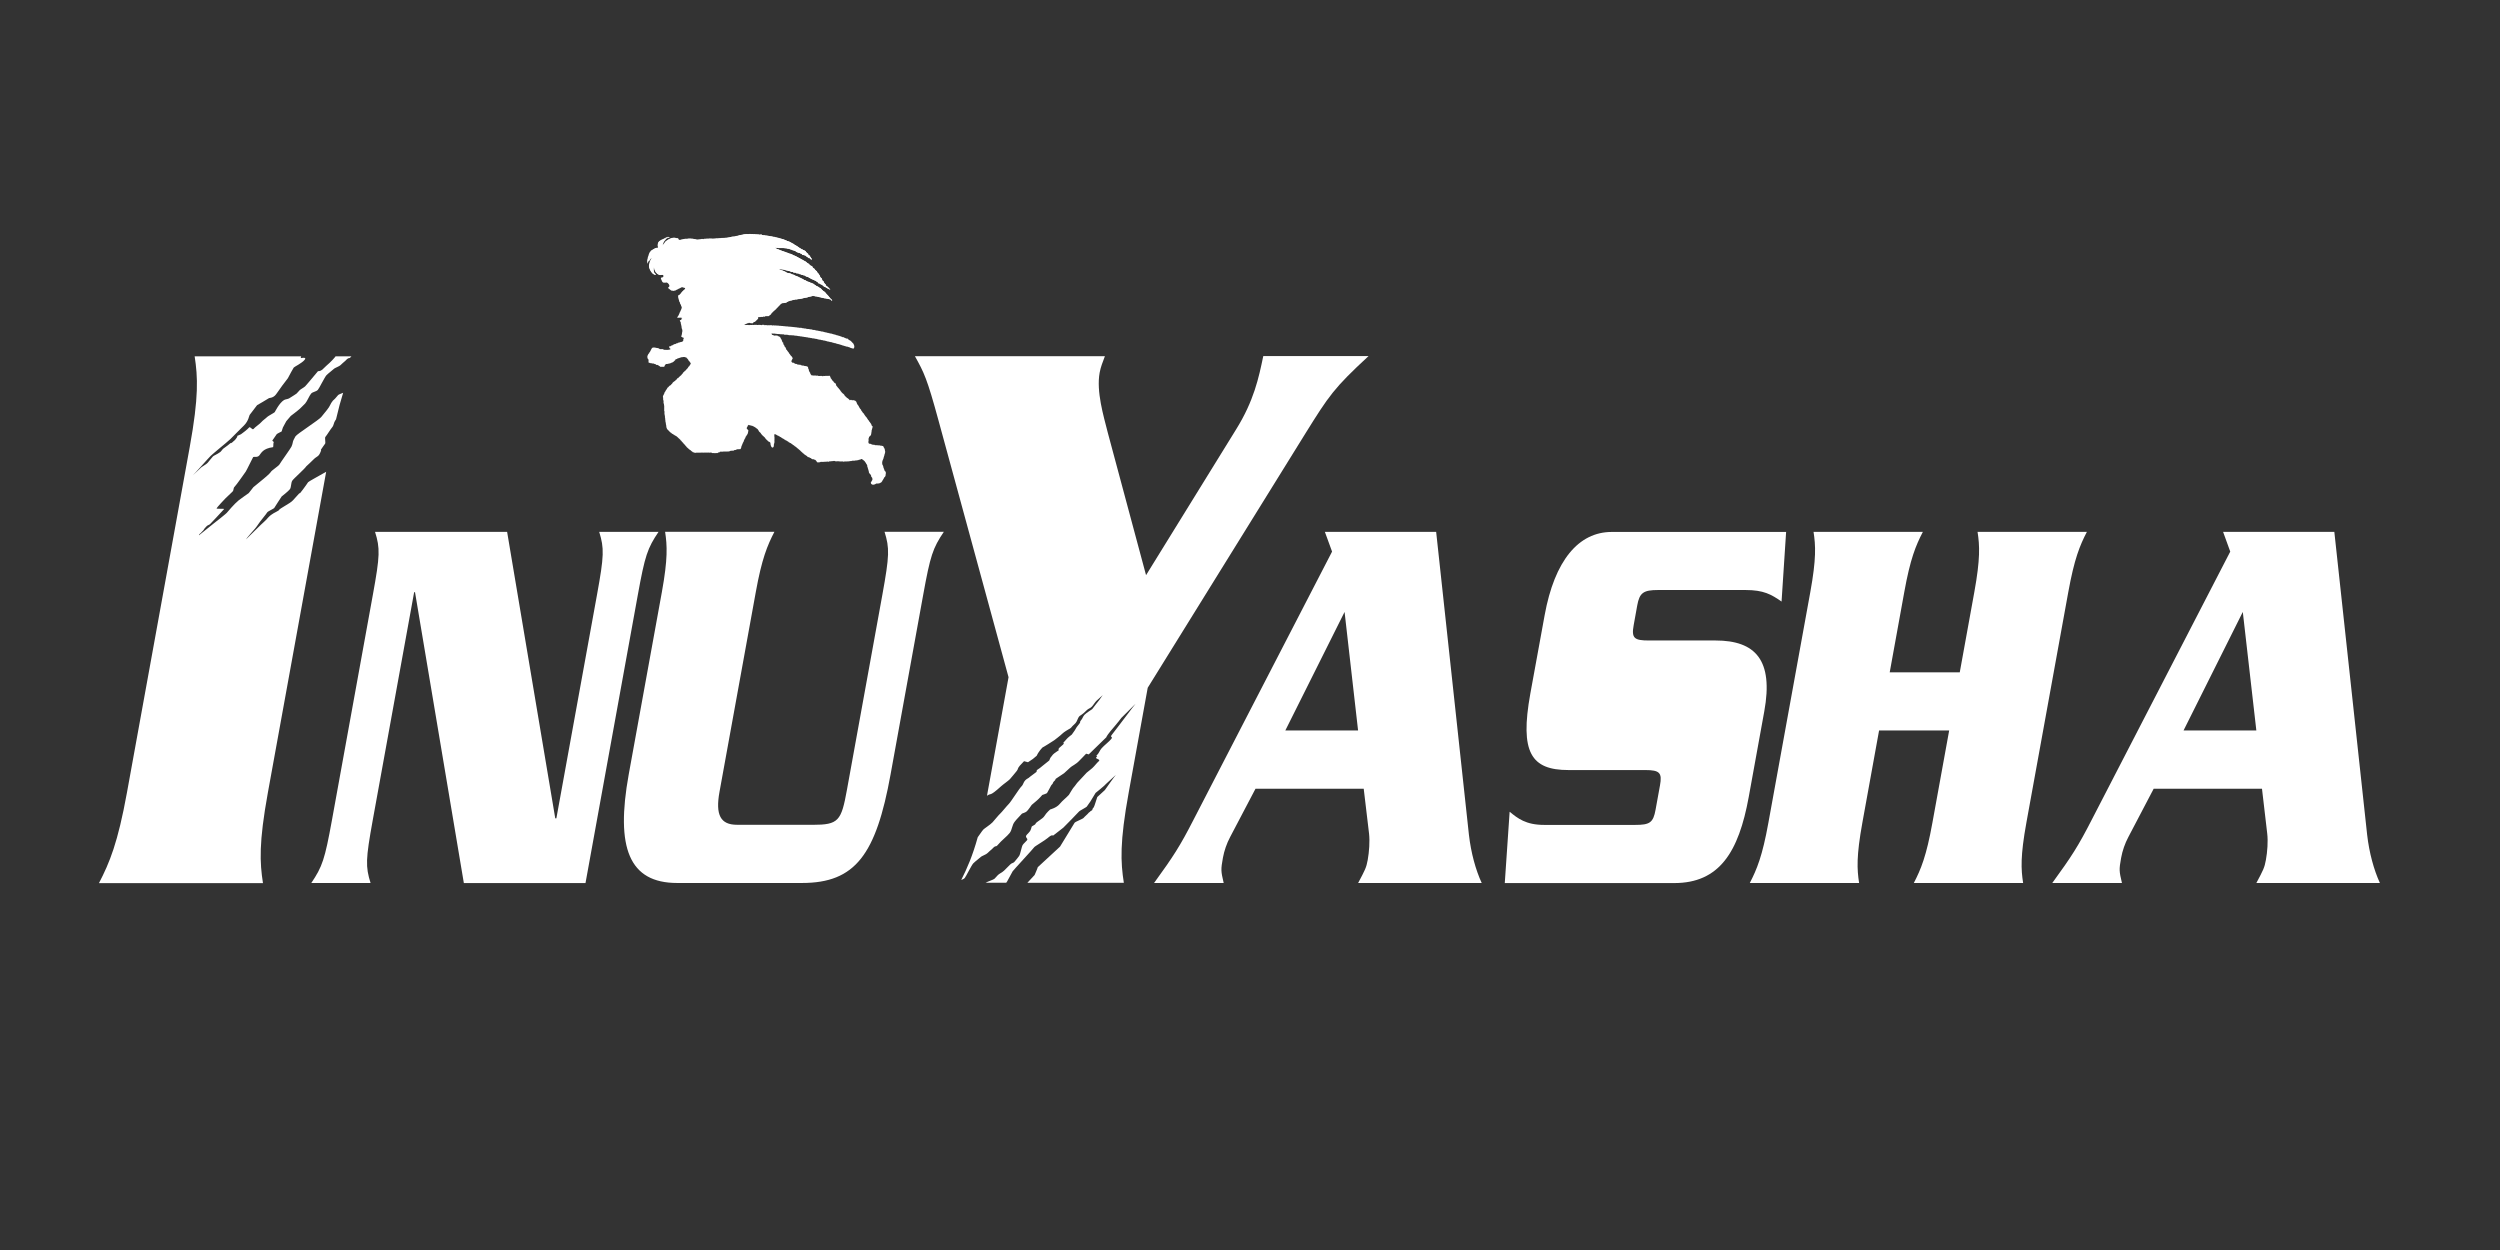 <?xml version="1.0" encoding="utf-8"?>
<svg xmlns="http://www.w3.org/2000/svg" id="Capa_1" viewBox="0 0 576 288">
  <rect x="0" y="0" width="576" height="288" fill="#333333" stroke="none"/>
  <defs>
    <style>
      .cls-1 {
        fill: #fff;
      }
    </style>
  </defs>
  <g>
    <path class="cls-1" d="M95.6,136.44h-.18l-9.53,52.47c-1.65,9.1-1.69,10.75-.51,14.54h-13.66c2.55-3.79,3.12-5.44,4.77-14.54l9.41-51.83c1.66-9.1,1.69-10.75.51-14.54h30.43l11.09,66h.26l9.35-51.45c1.66-9.1,1.68-10.75.52-14.54h13.66c-2.55,3.79-3.12,5.44-4.77,14.54l-12.05,66.37h-28.03l-11.25-67.01Z"/>
    <path class="cls-1" d="M296.14,168.3l13.65-27.31,3.11,27.31h-16.76ZM314.2,181.71l1.23,10.36c.2,1.77.03,4.18-.31,6.07-.32,1.77-.6,2.28-2.21,5.31h28.48c-1.4-3.03-2.47-6.95-2.95-11.12l-7.55-69.79h-25.64l1.66,4.55-31.88,61.7c-3.17,6.19-4.65,8.47-9.14,14.66h16.05c-.64-2.78-.68-3.03-.18-5.81.3-1.65.87-3.28,1.67-4.8l5.84-11.12h24.92Z"/>
    <path class="cls-1" d="M410.47,138.6c-2.36-1.65-4.14-2.66-8.3-2.66h-20.14c-3.38,0-4.28.63-4.81,3.54l-.82,4.55c-.56,3.03.15,3.54,3.51,3.54h15.35c9.22,0,13.37,4.55,11.23,16.32l-3.58,19.72c-2.32,12.77-6.8,19.85-17.18,19.85h-39.03l1.12-16.43c1.87,1.52,3.72,3.03,7.97,3.03h20.94c3.37,0,4.18-.5,4.72-3.54l1.01-5.56c.53-2.91-.06-3.54-3.43-3.54h-17.65c-8.61,0-11.24-4.04-8.8-17.57l3.3-18.08c2.29-12.64,7.83-19.21,15.46-19.21h40.18l-1.05,16.06Z"/>
    <path class="cls-1" d="M451.53,154.9l3.35-18.46c1.4-7.71,1.24-10.74.75-13.9h25.19c-1.64,3.16-2.89,6.19-4.29,13.9l-9.65,53.1c-1.4,7.72-1.24,10.75-.75,13.91h-25.19c1.64-3.16,2.9-6.19,4.29-13.91l3.86-21.24h-16.15l-3.85,21.24c-1.4,7.72-1.24,10.75-.75,13.91h-25.19c1.63-3.16,2.9-6.19,4.29-13.91l9.65-53.1c1.4-7.71,1.24-10.74.75-13.9h25.19c-1.64,3.16-2.9,6.19-4.29,13.9l-3.35,18.46h16.14Z"/>
    <path class="cls-1" d="M503.09,168.3l13.65-27.31,3.12,27.31h-16.77ZM521.16,181.71l1.21,10.36c.21,1.77.04,4.18-.31,6.07-.32,1.77-.58,2.28-2.2,5.31h28.47c-1.39-3.03-2.46-6.95-2.94-11.12l-7.56-69.79h-25.63l1.65,4.55-31.87,61.7c-3.17,6.19-4.64,8.47-9.14,14.66h16.06c-.65-2.78-.69-3.03-.19-5.81.3-1.65.87-3.28,1.67-4.8l5.83-11.12h24.94Z"/>
    <path class="cls-1" d="M291.05,82.08c-1.03,4.93-2.13,10.24-6.26,16.87l-20.74,33.57-8.81-32.81c-1.01-3.99-2.67-9.49-1.88-13.85.24-1.33.72-2.47,1.21-3.79h-43.77c2.11,3.79,2.79,5.12,5.43,14.8l16.14,59.16-4.83,26.55c-.05.27-.1.51-.13.77,1-.74.41.38,3.24-2.19.53-.48,1.65-1.24,2.03-1.64.38-.39,1.16-1.41,1.57-1.88.39-.47.11-.52.71-1.22.18-.19.98-1.04.98-1.04l.91.24,1.13-.76.88-.74s.39-.98,1.44-2c-.36.35,2.6-1.57,2.6-1.57,0,0,1.47-1.11,1.85-1.51.37-.39,1.48-1.02,1.48-1.02,0,0,.44-.21.61-.43.34-.45.54-.52.96-.98.41-.45.47-1.15.92-1.62.94-.62,1.15-.85,1.62-1.32.45-.47.82-.42,1.25-.89.25-.25.78-1.11,1.08-1.36.29-.25,1.1-1.02,1.39-1.26l-.77,1.11-.81,1.02-.84,1.1s-1.41.91-1.78,1.31c-.37.4-.44.87-.81,1.27-.37.4,0,.37-.37.78-.24.27-.43.53-.61.78-.16.26-.45.76-.45.76l-.67.95s-.97.74-1.19,1.03c-.24.3-.77.85-.77.85,0,0,.26.16-.05.42-.3.26-.6.53-.89.78-.29.26-.11.54-.11.54,0,0-1.16.75-1.35,1-.19.25-.58.74-.58.74l-.27.62s-1.01.78-1.41,1.13c-.26.24-.74.6-.74.6,0,0-.43.31-.64.44-.2.13,0,.36-.2.5-.19.14-1.21.88-1.42,1.06-.51.5-.58.32-1.09.81-.5.5-.41.96-.91,1.44-.5.48-2.41,3.54-2.89,4.01-.47.46-1.68,1.98-2,2.25-.32.28-1.29,1.47-1.76,2-.47.52-2.08,1.55-2.15,1.7-.03.06-.38.42-1.26,1.74-1.19,4.27-2.41,7.09-3.8,9.84.29-.11.58-.21.8-.44.25-.26,1.56-2.95,1.97-3.38.41-.43,1.71-1.41,1.78-1.52.08-.11,1.3-.6,1.42-.78.13-.18.94-.81,1.13-1.01,1.04-1.13.72-.2,1.41-1.04.68-.84,2.12-1.95,2.67-2.68.55-.73.51-1.78,1.13-2.56.61-.79.77-.84,1.67-1.86.07-.08.79-.22,1.14-.56.35-.34,1.11-1.46,1.11-1.46,0,0,.55-.47,1.17-.99.62-.52,1.27-1.3,1.27-1.3,0,0,1.01-.32,1.09-.44.1-.12.88-1.61.95-1.75.07-.13.34-.38.34-.38,0,0,.07-.3.19-.43.11-.15.38-.39.38-.39,0,0,.08-.24.16-.34.09-.11,1.8-1.16,1.9-1.27.09-.11,1.32-1.19,1.45-1.33.32-.34,1.31-.73,2.06-1.55.75-.81.69-.65,1.58-1.63.02,0,.59.16.6.16l4.05-3.94c.03-.16.34-.73,1.91-2.53.72-.84,1.26-1.54,1.54-1.92l3.29-3.27c-.55.64-3.63,4.79-4.12,5.39-.48.61-.93,1.2-1.39,1.81-.46.59.4.3-.1.92-.5.62-1.61,1.45-2.21,2.13-.48.54-.58,1.09-1.06,1.56-.48.46.37.03-.13.47-.5.44,1.09.46.55.94-.53.47-.92,1.06-1.51,1.6-.12.14-1.04.82-1.29,1.05-.25.23-1.68,1.85-1.96,2.1-.29.25-.76,1.03-.99,1.23-.22.2-1.1,1.72-1.15,1.79-.74.8-1.39,1.22-2.13,2.11-.74.89-2.18,1.25-2.18,1.25,0,0-.89.77-1.31,1.49-.42.72-1.97,1.37-2.08,1.84-.06.22-.86.5-.88.66-.02.16-.23.8-.38,1.01-.15.21-.37.45-.68.76-.71.71.38.88-.02,1.35-.4.48-.72.68-.97,1.05-.27.38-.54,2.16-.84,2.56-.28.39-.63.83-1.11,1.38-.24.27-.54.19-.94.58-.41.39-.96.99-1.42,1.42-.46.44-1.17.72-1.47,1.07-.18.2-.55.58-.73.79-.16.19-1.62.67-2.07.93h4.77c.29-.39.3-.47.3-.47,0,0,1.06-1.96,1.18-2.17.11-.2,4.91-5.38,4.98-5.56.07-.17,2.48-1.57,3.08-2.1,1.19-1.04,1.16-.45,1.32-.61.17-.16,2.13-1.63,2.29-1.78s3.61-3.65,3.66-3.76c.06-.11,1.65-.95,1.74-1.08.09-.13.83-1.18.83-1.18l1.21-1.99s2.26-1.81,2.39-2.06l2.28-2.09c-.45.51-2.53,3.49-2.53,3.49l-1.75,1.61-.62,1.9s-.14.35-.18.43c-.04.09-.4.52-.4.52,0,0,.16,0,.13.09-.04.08-.55.34-.54.36-.27.38-.17.04-.39.35-.22.3-.93.86-1.13,1.13-.19.27-1.91.88-2.1,1.15-.18.28-3.35,5.49-3.35,5.49l-5.13,4.74c-.04.25-.73,1.8-.73,1.8l-1.67,1.8h22.23c-.74-4.74-.98-9.29,1.13-20.86l4.37-24.08,36.33-58.59c5.44-8.73,6.55-10.43,14.55-17.83h-24.23Z"/>
    <path class="cls-1" d="M187.2,190.04c6.03,0,6.63-.88,7.94-8.09l8.15-44.88c1.65-9.1,1.68-10.75.51-14.54h13.66c-2.55,3.79-3.11,5.44-4.76,14.54l-7.51,41.34c-3.35,18.46-8.1,25.03-20.42,25.03h-28.75c-11.08,0-14.23-8.09-11.16-25.03l7.63-41.98c1.4-7.71,1.23-10.74.75-13.9h25.18c-1.63,3.16-2.9,6.19-4.29,13.9l-8.36,46.02c-.96,5.31.22,7.58,4.04,7.58h17.38Z"/>
    <path class="cls-1" d="M69.01,113.6l-1.49,1.65c-.7.81-3.12,1.85-3.33,2.37-.8.51-1.49.64-2.47,1.69-.07.2-1.64,1.62-1.64,1.62l-3.41,3.35c0-.15,2.09-2.49,2.09-2.49,0,0,.72-.9.86-1.17.14-.28,1.86-2.35,1.95-2.57.1-.21,1.56-.88,1.6-.99.04-.11,1.73-2.68,1.73-2.68,0,0,1.59-1.23,1.91-1.69.31-.46.21-1.44.53-1.94.33-.5,2.86-2.71,3.22-3.3.06-.06,1.58-1.45,1.81-1.72.23-.27.88-.57,1.11-.89.24-.32.68-1.31.43-1.19.17-.23.82-1.23.99-1.42.17-.18-.12-1.36.06-1.55.41-.48,1.18-1.78,1.58-2.24.39-.46.36-1.12.7-1.55.07-.09.13-.19.18-.28.55-2.38,1.09-4.38,1.64-6.11-.53.2-1.07.42-1.16.53-.18.21-.51.6-.69.8-.18.21-.32.28-.5.47-.66.77-.56,1.18-1.42,2.21-.66.79-.67.8-1.24,1.53-.55.73-5.63,3.92-5.99,4.52-.36.6-.59,1.12-.63,1.51-.04.25-.15.54-.29.86-.13.32-2.56,3.7-2.74,4.06-.18.36-1.84,1.4-2,1.75-.18.35-1.62,1.54-1.62,1.54l-2.4,1.97-1.07,1.36s-1.9,1.33-2.31,1.66c-1.03.83-2.62,2.74-2.62,2.74-.06.22-3.07,2.54-3.07,2.54l-3.47,2.79c.02-.08.03-.15.06-.22.03-.08.34-.25.4-.35.06-.11.36-.38.47-.5.29-.28.11-.31.82-1.01.42-.42.49-.17.88-.58.38-.41,1.07-1.11,1.43-1.51.36-.41,1.54-1.64,1.71-1.85.17-.22-1.86.04-1.7-.21.07-.19,1.66-1.92,2-2.25.34-.34,1.17-1.14,1.61-1.54.44-.4.14-.79.54-1.18.4-.38,2.38-3.23,2.56-3.48.19-.26,1.55-3.09,1.69-3.31.15-.22.96.15,1.43-.41.46-.56.83-1.6,3.18-1.91.1-.15.02-.96.14-1.11.12-.14-.41-.31-.29-.45.12-.14.88-1.28.99-1.44.12-.13,1.12-.61,1.12-.61l.3-.92.78-1.45,1.03-1.21s1.65-1.24,2.15-1.71c.49-.46.74-.71,1.17-1.16.42-.44.97-1.83,1.37-2.28.4-.44,1.14-.41,1.56-.87.26-.25,1.57-2.94,1.98-3.37.41-.43,1.71-1.41,1.78-1.52.08-.1,1.3-.6,1.42-.77.13-.18.94-.82,1.13-1.01,1.05-1.13.73-.21,1.42-1.05h-3.65c-.13.22-1.1,1.32-2.12,2.17-.24.2-.71.71-.93.89-.57.47-.96.31-1.01.37-.08.13-1.18,1.43-2.02,2.41-.49.57-.89,1.02-.93,1.07-.25.25-1.08.7-1.25.88-.16.18-.61.64-.73.79-.05.06-.81.54-1.72,1.11-.26.16-.91.21-1.17.38-1.11.68-2.09,2.73-2.15,2.8-.13.15-1.53.89-1.72,1.09-.24.27-1.06.83-1.35,1.19-.28.37-1.49,1.18-1.79,1.57-.28.38-.79-.66-1.04-.32-.25.33-1.65,1.44-1.86,1.55-1.86.91-.04-.27-1.4,1.34-.41.3-.75.8-1.02.7-.18.2-.89.72-1.66,1.28-.17.12-.52.66-.7.78-.86.62-1.49.8-1.68,1.01-.4.44-.72.87-1.17,1.41-.46.54-1.4.89-1.81,1.39l-1.68,1.57c.42-.36,3.66-4.05,4.12-4.48.25-.25,1.05-.92,1.92-1.65,1.09-.9,2.27-1.88,2.64-2.24.29-.29,1.27-1.27,2.33-2.34.25-.25.51-.51.77-.76,1.13-1.12,1.19-2.33,1.37-2.51.09-.09,1.67-2.19,1.67-2.19,0,0,2.64-1.52,2.77-1.64-.02-.02.98,0,1.59-.85.13-.17.24-.34.37-.51.56-.78,1.08-1.49,1.12-1.58.11-.19,1.13-1.42,1.25-1.64.39-.72,1.19-2.26,1.35-2.45.15-.19,1.85-.99,2.5-1.77.62-.74-.84-.41-.84-.41,0,0-.1-.07.05-.4h-24.54c.73,4.74.97,9.29-1.13,20.86l-14.47,79.65c-2.1,11.57-3.99,16.12-6.45,20.86h37.79c-.74-4.74-.97-9.29,1.13-20.86l13.43-73.92c-1.86,1.06-4.07,2.26-4.17,2.41-.33.55-2.21,3.1-1.93,2.53Z"/>
  </g>
  <path class="cls-1" d="M171.92,53.91c.1,0-.05,0,.02.03.07.02.07-.03.11-.03v.03c.18,0,.37,0,.55,0v-.03c.11,0,.26-.02.36,0v.03h.05v.02h.08v-.02s.07,0,.09,0v-.03c.06,0,.14,0,.21,0,0,0,.02.05.02.05.11,0,.23.03.34,0v-.02h.08v.02s.08,0,.13,0v.04c.11,0,.25,0,.36,0v.02c.14.01.28-.02.42,0v.02h.13v.03c.1.02.22.02.32,0v-.03s.07,0,.08,0v-.02h.09v.02s.07,0,.1,0l.05.09h.06v.02c.05.02.12,0,.18,0v.03h.06v.03c.1.03.23-.02.34,0v.02h.08v.03s.08,0,.11,0v.02c.1.02.21,0,.32,0v.03c.15,0,.24,0,.37.03v.02c.07,0,.12,0,.19,0v.03c.1,0,.14,0,.24.03v.03c.06,0,.14,0,.21,0v.02s.09,0,.13,0v.03s.09,0,.13,0v.03s.07,0,.08,0v.02s.08,0,.11,0v.03c.11,0,.22-.02.32,0v.02s.06,0,.08,0v.03h.05v.03s.05,0,.08,0v.02h.05v.03c.06,0,.11,0,.16,0v.03s.08,0,.13,0v.02h.11v.03c.06.01.14,0,.2,0v.02h.06v.03s.09,0,.13,0v.02c.06.03.06.02.11.04v.02s.09,0,.13,0v.03s.07,0,.1,0v.03h.06v.02c.07.03.12,0,.21.03v.03s.07,0,.08,0v.02c.09.02.15,0,.24.03v.03h.04v.02c.06.02.11,0,.16.03v.03h.05v.02s.06,0,.08,0v.03h.06v.03s.06,0,.11.02v.03s.05,0,.07,0v.03h.05v.02s.06,0,.08,0v.03s.08,0,.11.02v.03s.05,0,.08,0l.03.06s.13,0,.18.02v.03s.07,0,.11.03v.02c.08.02.13,0,.2.03v.02h.05s.02.05.04.06h.05v.02c.05.02.05,0,.1.03v.03s.06,0,.08,0c0,0,.03.05.03.05,0,0,.07.02.08.03v.03s.06,0,.08,0c0,0,.05.07.05.07h.05v.03h.06v.03s.07,0,.11.02v.03h.04v.02s.08.02.11.04v.02h.05v.03s.04.03.08.05v.03h.06l.02.05s.07.02.09.03v.02h.05s.02.05.02.05c.03.02.05,0,.09,0l.05.08h.06v.03c.05.02.05.01.09.03v.03h.06s.02.05.03.05h.05s.02.05.02.05h.06l.03.05s.08.02.11.04c0,0,.03.06.05.07h.06s.01.05.02.06h.05s.02.05.03.05h.05s.03.04.06.05v.03h.05s.04.07.05.08c.02.01.06,0,.08,0v.02h.05l.05.09s.08,0,.11.02v.03h.06l.07.1h.06v.03c.05.02.13,0,.19.03,0,0,.02.05.02.05h.06l.02.05h.05v.03h.05v.03s.06,0,.09,0v.02c.06.02.05,0,.1.03v.03s.07-.01.08,0c0,0,.02.05.03.05.03,0,.08,0,.11.03l.02.05h.06v.03s.08.05.08.05v.06h.02s0,.05,0,.07c0,0,.05.02.06.03v.03s.04.01.05.02v.03c.06.03.1.1.16.13v.03h.02s-.03.02.03.05v.03s.13,0,.16.03v.02c.08.04.02.14.06.21,0,0,.1.07.11.08v.05s.04.02.05.03v.02s.08.02.1.03v.02s.08,0,.11,0l.02.06s.04.02.06.03v.07h-.04v.11s.07.02.09.03v.05l.11.08s0,.08.02.11c0,0,.08.05.08.05v.03h.03s0,.06,0,.08h.03v.05h.02s0,.11,0,.15c.04.02.02-.03.03.03-.05-.02-.11.01-.15,0v-.03c-.06-.03-.07-.06-.12-.08v-.02s-.07-.05-.08-.06c-.03-.06.03-.07-.06-.11v-.02s-.05,0-.07,0v-.03s-.15.02-.21,0c0,0-.05-.1-.06-.1-.02-.03-.13,0-.16-.04,0,0-.03-.12-.05-.13-.04-.03-.14,0-.18-.02-.02,0,0-.06-.04-.08h-.02l-.02-.06h-.06v-.02h-.05v-.03s-.03-.05-.08-.08v-.03h-.05v-.02c-.1-.01-.16-.02-.24-.03,0-.04,0-.07-.03-.08-.09-.02-.24,0-.34,0v-.02s-.07,0-.08,0v-.03h-.06l-.02-.08h-.03v-.06h-.03s-.02-.05-.02-.05c-.04-.02-.05,0-.09-.02,0,0,0-.05-.02-.06-.04-.02-.09,0-.13,0v-.02h-.06s-.03-.06-.03-.06h-.05s-.01-.03-.03-.05h-.05v-.03c-.06-.01-.12.03-.13.03-.06,0,.06-.03-.02-.03,0,0-.02.04-.06.03l-.05-.08s-.08-.02-.1-.03v-.02s-.09,0-.11,0v-.03s-.07-.02-.11-.03v-.02c-.06,0,0,.04-.06.02v-.02s-.08,0-.1-.03l-.03-.05h-.06v-.03s-.06,0-.07,0v-.05h-.02l-.08-.11c-.06-.03-.13,0-.19-.03v-.02s-.06,0-.11-.03v-.03c-.08-.02-.13,0-.21-.02v-.03s-.07,0-.09,0v-.03s-.07.02-.09,0l-.06-.08s-.08,0-.11,0v-.02s-.05,0-.08,0v-.03h-.05v-.03s-.08.02-.11,0v-.02c-.07-.02-.1,0-.15-.03v-.03s-.07,0-.11,0v-.02h-.05v-.03c-.11-.03-.17,0-.29-.03v-.02s-.06,0-.1,0v-.03s-.08,0-.13,0v-.02h-.05v-.03s-.08,0-.11,0v-.02c-.12-.03-.27.02-.39,0v-.04s-.07,0-.08,0v-.02c-.15-.02-.19.03-.31.02v-.02h-.78c-.12,0-.23.01-.35,0v-.03s-.08,0-.12,0v-.02c-.15-.02-.3.02-.45,0v-.03c-.08-.02-.09-.01-.15-.03v.03s.06.06.11.08v.02s.08.02.1.04l.03.05h.05v.02s.07,0,.11.03v.02h.05s.03.05.04.06c.04.02.12,0,.17.02v.03h.06v.03c.07.02.14,0,.21.02,0,0,.01.05.02.06.03.02.07,0,.11.02,0,0,.01.06.03.06.05.02.12,0,.18.02l.03.06s.08-.01.11,0v.02h.05v.03c.05.02.11,0,.16.03v.02s.04,0,.1.03v.03s.05,0,.09,0v.03s.07,0,.1,0v.02s.05,0,.07,0v.03s.1-.02.14,0c0,0,.03.04.03.05h.05v.03c.06.02.12,0,.19.02v.03s.07.01.1.03c.21.1-.09-.02.05.02v.03s.07,0,.09,0v.03s.05,0,.08,0v.02s.08,0,.1,0v.03c.06.02.07,0,.13.02v.03h.05v.03c.06.02.12,0,.18.03v.02c.07.02.06,0,.11.03v.03s.06,0,.08,0l.03.05c.06.02.12-.01.18,0v.03s.06,0,.09,0v.02c.05.02.05,0,.1.03v.02s.06,0,.08,0v.03h.05v.03s.06-.02.08,0v.03s.09.02.12.02v.03s.03.03.07.05v.03h.06v.03s.07,0,.1,0v.02s.06,0,.08,0v.03s.06-.01.08,0c0,0,.02.05.02.05h.06v.03s0-.03.05-.03v.03h.05v.03h.06l.03.05s.07-.02.11,0l.02.05s.06.02.11.03v.02h.05s.01.05.02.06h.05v.02h.06v.03s.06,0,.11.03c.09.04-.1.02.03.02h.02v.03h.05s.03.05.04.06h.04v.02h.06v.03h.05s.02.05.03.05h.05v.03c.06.01.05,0,.11.02v.03s.06,0,.1.03v.03h.05s.03.04.03.04h.06v.04h.04v.02h.07l.02.05h.06v.03h.05v.03h.05s.03.05.03.05c.01,0,.05,0,.08,0v.02h.05l.03.06s.09.02.1.02v.03h.06s.01.05.02.06c.03.01.08,0,.11.02l.05.08s.06,0,.08,0v.03s.06,0,.11.02v.04h.06s.01.03.02.04h.05v.03h.05v.03c.06.02.03.06.08.07v.04h.06s.02.04.02.05h.06s-.02.04.05.08v.02s.08.02.13.03v.03h.05v.05s.04.01.09.03v.02c.05.03.11,0,.16.03.02.02,0,.08.02.11,0,0,.05.03.05.05h.03s-.01.07,0,.08h.03s.02.04.03.05c.02,0,.06,0,.07,0v.03h.06v.03c.05.03.03.05.07.08v.02c.08.04.2,0,.26.03l.09.11h.02v.05h.03s-.02.08,0,.11c0,0,.05,0,.05.02,0,.03-.02.05,0,.08,0,0,.07.05.08.05v.03s.06,0,.08,0v.03s.03.05.08.08v.03s.06,0,.07,0v.02c.06.02.06,0,.09.03v.03s.04.05.08.07v.03h.03v.06h.02v.04s.04.03.06.03v.03h.05v.05h.03s.04.08.05.08c.02.03.05,0,.08.03v.02s.05.06.1.09v.02s.06,0,.09.03c0,0,.02.09.02.11h.03v.05h.02s0,.08,0,.11c.02.02.07,0,.08.03v.05s.1.07.11.07v.04h.05v.04l.09.06v.05h.02s.02.06.05.08v.03h.03s0,.08.02.1c0,0,.08.05.08.06.02.02.02.07.03.11h.03v.05s.05.02.05.03c.02.04,0,.11,0,.15,0,0,.06.02.06.03,0,.03-.02.08,0,.11h.02s.02.04.03.05c0,0,.06,0,.08,0,.02.02,0,.05.02.08,0,0,.05.02.07.03v.02h.04s.02.06.03.06h.03v.05s.05.02.05.03c.03.05.01.09.03.16h.02s0,.09,0,.13h.03s0,.05.03.11h.02s0,.07,0,.07c.03.04.05.02.11.03v.03s.06,0,.08,0v.05l.1.08s0,.09,0,.13c0,0,.05.02.06.02,0,.02-.02.08,0,.11,0,0,.05.01.06.02,0,.03,0,.08.02.11,0,0,.03.02.06.03v.03c.06.03.08.09.15.13v.02s.05.03.05.03v.05h.03s.02.07.05.08v.03h.02s0,.08,0,.11l.09.05s0,.06,0,.08c0,0,.04.02.05.03v.02h.06v.03s.06,0,.08,0v.03s.03.03.08.05v.03s.08,0,.11.02v.06s.04.02.04.02v.03h.06l.02.08h.03v.03c.08.03.09.09.16.13v.02h.03s0,.06.02.08c0,0,.1.07.11.09v.05s.08.05.09.05v.03s-.07-.02-.11-.03v-.03h-.06l-.03-.05h-.05v-.02h-.05v-.03h-.06v-.03c-.05-.02-.05,0-.1-.03v-.02h-.06v-.03h-.04v-.03h-.06v-.02h-.05l-.03-.06h-.05v-.02c-.06-.02-.06,0-.11-.03v-.02h-.06s0-.05-.02-.06c-.03-.02-.09,0-.11-.03,0,0-.08-.1-.08-.1-.05-.03-.1-.01-.16-.03v-.02s-.04,0-.07,0v-.03s-.07,0-.08,0v-.03s-.07-.05-.11-.08v-.02s-.06-.01-.08-.03c0,0-.02-.05-.03-.06h-.03v-.02c-.05-.03-.08-.08-.13-.11v-.02h-.05l-.03-.06s-.07,0-.13-.03v-.02s-.09.01-.11,0l-.05-.08s-.09,0-.11,0v-.05s-.07-.05-.08-.06v-.02h-.05v-.03s-.08,0-.1,0v-.02c-.09-.02-.11-.02-.19-.03v-.03h-.06l-.05-.08h-.02s0-.05,0-.08h-.04v-.05s-.04,0-.07-.03c-.02,0-.04-.1-.06-.1,0,0-.05,0-.07,0v-.03h-.06v-.03s-.06.02-.08,0v-.03s-.04-.03-.08-.05v-.03h-.05l-.03-.05s-.07,0-.1-.03v-.02s-.06,0-.08,0v-.03c-.06-.02-.05-.01-.11-.02v-.03h-.05v-.03h-.06v-.03h-.05v-.02h-.06v-.03h-.05v-.02h-.05v-.03c-.06-.03-.1,0-.16-.03v-.02h-.06v-.03s-.05,0-.07,0v-.03h-.06v-.02s-.05-.02-.1-.03v-.02h-.06s-.07-.11-.08-.11c-.06-.03-.09,0-.15-.03v-.03h-.06v-.02h-.05v-.03s-.04-.03-.08-.05v-.03h-.06v-.03h-.05v-.02h-.05l-.03-.06h-.05v-.02s-.07,0-.11,0c0,0,0-.04-.05-.03v.03s-.06,0-.09,0v-.03h-.04l-.06-.08h-.05v-.03s-.07,0-.08,0v-.02s-.06,0-.07,0c-.02,0-.05-.07-.06-.08h-.05l-.03-.05h-.06v-.03h-.05v-.03c-.09-.03-.18,0-.29-.03v-.02h-.05v-.03s-.08,0-.11,0v-.03s-.07,0-.11,0v-.02s-.07,0-.11,0v-.03s-.06,0-.07,0c0,0-.03-.05-.04-.05h-.04l-.03-.05s-.12-.02-.16,0c-.04,0,.05.04-.03.02v-.02s-.06,0-.08,0v-.06s-.05-.02-.05-.03v-.02s-.11,0-.18-.03v-.03s-.05.02-.08,0v-.02h-.05v-.02s-.08,0-.13,0v.02s-.06,0-.09,0c-.05.02.07.03-.02.02v-.02s-.08,0-.14-.02v-.04s-.03-.03-.07-.05v-.02s-.13-.02-.18-.03v-.02c-.12-.02-.25.02-.37,0v-.03s-.11-.06-.15-.08v-.03c-.06-.02-.15,0-.21,0v-.03c-.06,0-.13,0-.19,0v-.02s-.08,0-.1,0v-.03h-.06v-.05s-.04-.03-.05-.03v-.03s-.11.02-.16,0v-.02h-.05v-.03c-.09-.02-.21.02-.29,0v-.02s-.03-.02-.08-.04v-.02c-.08-.02-.17,0-.26-.03v-.02s-.06,0-.08,0v-.03c-.07-.02-.14,0-.21-.03v-.02h-.07v-.03s-.06,0-.09,0v-.03c-.08-.02-.12,0-.21-.03v-.02c-.12-.02-.18,0-.32-.02v-.04c-.14,0-.22,0-.36-.02v-.03c-.07,0-.13.02-.19,0v-.02s-.1,0-.15,0v-.03c-.06,0-.09,0-.16,0l.03.05h.06v.03h.05v.02s.05,0,.08,0l.03.06s.07-.01.1,0c0,0,.02.05.02.05.04,0,.08,0,.11,0l.03.06s.08,0,.11,0c0,0,.02.04.02.05h.05v.02c.09.03.15,0,.24.03v.03h.06v.02h.05v.04h.06c.16.08-.1-.02.04.02v.03c.07.02.11,0,.16.02v.03h.05v.03s.06,0,.08,0c0,0,.02.05.02.05h.06v.03h.05v.02s.06,0,.08,0l.08.11s.07,0,.13.03v.03h.05v.02s.06,0,.11.03v.02s.05-.01.08,0v.03s.1,0,.16,0v.02s.07,0,.11,0v.04s.13,0,.18,0c.05-.02-.06-.05.02-.04v.04s.05-.02.09,0l.05.07s.1,0,.16.03v.02h.05v.03h.05s.02.05.03.06c.03,0,.06,0,.08,0v.02s.07,0,.08,0v.03s.05,0,.09,0l.02.05s.07,0,.11,0v.03s.11-.02.15,0v.02h.05v.03h.06v.05s.05.03.06.03v.03s.05,0,.07,0v.03s.05,0,.11.02v.03c.06.02.11,0,.19.03v.02h.08v.03s.05,0,.07,0c.02,0,.03.03.03.05h.05v.03s.08,0,.11,0v.02h.06v.03h.05l.08.11h.05v.02s.1,0,.15.03v.03c.06.01.05,0,.11.02v.03s.05,0,.07,0v.03c.06.02.06,0,.11.02v.03h.06s.02.05.02.05c.02,0,.06,0,.09,0v.03h.04v.03c.07.01.06,0,.11.02v.03h.06l.02.05h.06v.03c.05.01.05,0,.1.03v.02h.05v.03h.05l.06.08h.05v.02h.06v.03s.05,0,.08,0l.02.06c.08.02.15-.03.21,0v.02h.05v.05s.05.03.05.03v.03s.09,0,.14.02v.03h.04v.03h.06l.05.08h.06v.03s.11-.02.16,0c0,0,.02.04.03.05.03,0,.08,0,.13,0v.03s.1-.02.13,0v.02h.06s.04.09.05.11h.04v.02c.08.04.15,0,.25.03v.03h.04v.03s.06,0,.08,0v.02h.05v.03s.07.01.11.03v.02h.06c.25.12-.15-.03.05.03v.02s.12.03.14.03c0,0,.02.14.04.15.05.02.17,0,.21.02,0,0,.05.08.05.09h.06l.05.08h.05s.08.1.08.1h.05v.03h.06v.03h.05s.02.05.02.05c.04,0,.06-.02.09,0v.03s.08-.02.1,0l.09.1s.13,0,.16.03v.05h.02v.05s.04,0,.08.03v.03s.08,0,.1,0v.03s.07,0,.08,0c0,0,.03.05.03.05h.06v.02c.05.03.07.08.13.11v.03h.05s.02.05.04.05c0,0,.1.08.1.08v.05h.02v.03c.06.03.09.07.13.11,0,0,.01.04.02.05.02,0,.06,0,.08.03v.03c.06.03.08.07.13.1v.03s.06,0,.08,0l.06.08h.06s.08.09.1.1v.03h.05l.03.05h.02v.03s.06.06.11.08v.03h.03v.05l.08.05v.06h.02v.02c.05.03.05.06.11.08v.03h.03v.05h.02s.04.04.06.05v.03s.05,0,.08.03v.05h.03v.02s.05.06.1.09v.02h.02l.06.08h.02v.06l.08.02v.06s.05.02.06.03v.05h.02v.03c.06.02.06.05.11.07v.03h.03v.06h.03l.05.08h.02v.05h.04v.02s.03.03.07.06v.02h.06v.05s.04.03.04.03v.03h.06v.02s.1.09.1.09c.03.02,0,.07.03.1l.05.03s0,.09,0,.13c-.03-.03-.06,0-.1-.03-.03-.01,0-.05-.03-.07-.02-.03-.05-.02-.07-.03-.04-.02-.02-.05-.04-.08l-.07-.05v-.03h-.06s-.02-.05-.02-.06c-.02,0-.06,0-.08,0v-.02c-.12-.02-.19,0-.3-.03v-.03s-.07,0-.1,0v-.02c-.06,0-.1,0-.15,0v-.03s-.07,0-.08,0v-.02c-.14-.03-.22,0-.35-.03v-.03h-.05v-.02c-.1-.02-.2,0-.28,0v-.03s-.08,0-.11,0v-.02h-.08v-.04c-.06,0-.12.02-.19,0v-.02c-.08-.01-.13-.01-.21-.02v-.03s-.09,0-.12,0v-.03h-.07v-.03c-.11-.02-.18,0-.29-.02v-.03s-.05,0-.07,0v-.02c-.06-.02-.11,0-.16,0v-.03c-.08-.02-.1,0-.16-.03v-.02c-.1-.03-.16,0-.27-.03v-.03h-.07v-.03c-.09-.01-.2.02-.29,0v-.02h-.08v-.03c-.09-.02-.2.02-.27,0v-.03h-.06v-.02s-.07,0-.1,0c-.07-.03.07-.03-.03-.03v.03c-.08.02-.09.01-.15.02v.03s-.09,0-.13,0v.02c-.07.03-.09.02-.19.03v.03c-.1.03-.17,0-.29.03v.03c-.08,0-.13,0-.21.02v.03s-.08,0-.11,0v.03c-.05,0-.05,0-.1.02v.03s-.1,0-.14,0v.02c-.07.02-.09,0-.16.03v.03c-.08,0-.15-.02-.23,0v.03c-.07.01-.07,0-.16.02v.02c-.07.02-.14,0-.21,0v.04s-.08,0-.11,0v.02s-.08,0-.13,0v.03s-.06,0-.08,0v.02c-.09.03-.12,0-.21.03v.03s-.08,0-.11,0v.02c-.09,0-.2-.02-.29,0v.03c-.07.02-.08,0-.13.02v.03c-.13.02-.26-.02-.37,0v.03c-.07.02-.11,0-.16.02v.03c-.14.03-.3-.02-.44,0v.03c-.07.01-.1.01-.16.03v.02c-.07,0-.14,0-.2,0v.03h-.06v.03c-.09.02-.17,0-.26.02v.03s-.08,0-.11,0v.03h-.05v.02c-.11.03-.17,0-.29.03v.02s-.08,0-.11,0c0,0-.02.05-.02.06-.02,0-.07,0-.09,0l-.02.05c-.06.03-.16,0-.24.03v.03h-.05l-.06.07h-.05v.03c-.05.02-.05,0-.11.03v.02h-.05l-.03.06h-.05l-.06.08s-.07,0-.09,0v.02c-.08,0-.17,0-.25,0v.03h-.08v.03s-.08-.01-.14,0v.02c-.1,0-.21-.01-.32,0v.03s-.06,0-.09,0v.03s-.07,0-.09,0v.02s-.06-.01-.07,0l-.09.11h-.02s0,.05,0,.08c0,0-.04.02-.05.03v.02c-.08.04-.1.1-.16.13v.03h-.03s0,.06-.03.08h-.03v.03s-.06.06-.11.08v.03h-.05v.02s-.05.06-.05.06h-.03v.05h-.03s-.09.12-.1.13h-.02s-.03.05-.03.06c-.05.03-.09.06-.14.1,0,0-.01.05-.02.05h-.03s-.02.06-.05.09c0,0-.04.01-.06.02v.05h-.02s-.03.05-.03.06c-.05.04-.11.09-.16.13,0,.01,0,.04-.02.05h-.06v.03c-.05.02-.07.08-.13.11v.02h-.05v.03s-.05,0-.08.03v.05s-.05.02-.06.03v.02h-.05v.03c-.06.03-.07.08-.11.11v.02h-.06s-.01.04-.02.06h-.02s0,.07-.03.1c0,.02-.06,0-.08,0l-.02.05h-.04v.06h-.02v.03s-.06.05-.11.08v.02h-.02s0,.05,0,.08l-.08.05s.01.1,0,.11c-.02,0-.08,0-.11,0v.03h-.05v.03s-.04.05-.08.07v.03s-.11,0-.13.03v.02c-.06.03-.03.06-.08.09v.02c-.11.03-.25,0-.34,0v.02c-.12,0-.4-.03-.5,0l-.02.06h-.05l-.06.08s-.1,0-.13-.03l-.03-.05s-.06,0-.07,0v.03h-.06l-.06.08s-.11,0-.15,0c-.14,0-.29,0-.42,0v.02c-.21,0-.35.02-.54.03,0,.04-.02.02-.04.05h-.02c-.02.06,0,.13,0,.19h.02s0,.08,0,.11h-.02v.05h-.03s-.01.05-.03.05h-.05l-.05.08h-.04v.06s-.02,0-.04.02v.03h-.05s-.03.03-.03.05h-.03v.05s-.12.06-.15.09v.1s-.07,0-.08,0v.03h-.06v.03h-.06v.02s0,.03-.02.08h-.05v.03c-.07.02,0-.02-.03-.03,0,0-.17.02-.18.03l-.08.11h-.02v.05h-.06l-.05.08h-.02v.05s-.08,0-.09,0v.02c-.07.02-.07-.02-.07-.02h-.06v-.03c-.06,0-.05.03-.05.03-.06,0-.17,0-.24,0v-.03s-.06,0-.07,0v-.02c-.07-.03-.1,0-.15-.03v-.02c-.06-.02-.12,0-.18,0v.02s-.08,0-.11,0c0,.07.02,0-.04.03,0,0,0,.07,0,.07-.06.03-.05-.05-.13-.05v.03s-.1,0-.15.02c0,0-.02.06-.03.06h-.05s-.03.05-.03.05c-.04.02-.09,0-.13,0v.03h-.05v.03h-.06s-.02.04-.03.05c-.03.02-.07,0-.11.03l-.02.05h-.05v.03s-.05,0-.08.02v.03c.05,0,.13-.02.19,0,.09.03-.11.02.02.02v-.02h.58v-.03h.09v.03c.16.03.36,0,.52,0v-.03h.07v.03c.11.02.22,0,.32,0v-.03s.1,0,.16,0c0,0,.01.05.08.03.05-.02-.07-.03.02-.03v.03h.16v-.03c.24,0,.5-.02.74,0v.03h.29v-.03c.24-.02.48.02.7.03v.02c.06,0,.1,0,.16,0l.05-.07c.08-.02.21,0,.29,0v.02s.11,0,.16,0v.03s.04,0,.08.02v.03c.17.04.2-.07.39-.05v.02c.06.02.08,0,.15.03v.03c.09,0,.07-.03.09-.03h.05c-.08,0,.07.03.08.03v-.03c.07,0,.14-.01.2,0v.03s.06,0,.08,0v-.03h.08c-.07,0,.06.03.08.03v-.03c.15,0,.32-.02.46,0v.03s.09,0,.11,0v.03h.06v.02c.06,0,.07-.02.1-.02v-.03c.06-.02.15,0,.22,0v.03c.12,0,.24,0,.37,0v-.03c.12,0-.07,0,.02.03.06.01.13,0,.19,0v.02c.14.02.3-.02.44,0v.03h.16v.03c.13,0,.26-.02.39,0v.02c.24,0,.39.03.63.03v.03c.12,0,.24-.02.37,0v.02s.09,0,.13,0v.03c.14.02.28,0,.42,0v.02c.07,0,.13,0,.21,0v.04c.22.01.38,0,.61.02v.02c.06,0,.12,0,.18,0v.03c.1,0,.18,0,.27,0v.03c.11,0,.23-.03.34,0v.02h.06v.03c.12.02.27-.02.39,0v.03c.06,0,.09,0,.14,0v.02c.11.02.21-.02.32,0v.03h.07v.03c.24.03.46,0,.71.02v.03h.05v.03s.11,0,.16,0v.02c.13.02.18,0,.31.03v.03c.11,0,.22-.02.33,0v.02c.05.02.08,0,.15.03v.03s.11-.01.15,0v.02s.08,0,.11,0v.03c.07,0,0-.03.06-.03v.03c.11,0,.23-.02.35,0v.03s.07,0,.1,0v.02s.09,0,.13,0v.03c.11,0,.23-.02.35,0v.03s.06,0,.1.02v.03s.1,0,.14,0v.02h.08v.04c.12.01.28-.03.39,0v.02s.08,0,.11,0v.03h.05v.02c.07.02.14.02.21.03v.03c.12.02.23,0,.37.02v.03s.07,0,.1,0v.03s.11,0,.16,0v.02s.07,0,.1,0v.03s.09,0,.14,0v.02h.11v.03s.08,0,.14,0v.03h.07v.03c.08,0,.17,0,.26,0v.02s.08,0,.11,0v.03c.09.02.15,0,.25.03v.02s.05,0,.08,0v.03h.04v.03s.08,0,.11,0v.02c.07.02.12,0,.19,0v.03s.07,0,.1,0v.02s.09,0,.13,0v.03h.05v.03c.12.03.19,0,.31.03v.02h.05v.03c.08.02.13,0,.22.03v.02h.11v.03c.1.02.17,0,.28.02v.03s.09-.01.13,0v.03c.08.02.09,0,.16.02v.03c.07.02.14,0,.21.03,0,0,.01.05.03.05.04,0,.09,0,.13,0v.02s.08,0,.14,0v.04s.07,0,.09,0v.02s.1,0,.14,0v.03s.05,0,.07,0c0,0,.02.04.03.05h.05v.03s.06,0,.08,0v.02s.09,0,.13,0v.03c.06,0,.09,0,.14,0v.03c.07.02.09,0,.15.03v.02s.09-.01.13,0v.03c.06.01.1,0,.16.03v.02h.05v.03s.08,0,.11,0v.02s.05,0,.08,0v.03c.07.01.07,0,.13.03l.03.05c.06.02.09,0,.15.02l.03.06c.12.03.21,0,.32.02v.03h.05v.03s.03.01.08.03v.02s.04,0,.08,0l.02.06s.06,0,.08,0v.02c.06.02.06,0,.12.03v.02s.05,0,.07,0l.02.06c.07.01.15,0,.21,0v-.03s.07.03.05.03c.03,0,.09,0,.11,0,0,0,.02.1.03.1,0,0,.07.06.07.06v.03h.06l.03.05s.07,0,.11.02l.04.08h.05s.03.05.04.06h.05v.03h.05s.05.02.05.02l.03.05s.09.02.1.03c0,0,.03.05.04.05,0,.02.03.02.05.03,0,0,.05.08.05.08h.03v.05h.02l.06.08h.05v.03c.06.03-.01,0,.02.05h.04v.03s.05.06.1.08v.03s.06,0,.08.03v.05l.08.05v.05l.05.03s0,.06,0,.08h.03v.05h.02s0,.06,0,.08l.05.03s0,.08,0,.11h.04c0,.06,0,.13,0,.21h.02s0,.08,0,.11c0,0,.04-.02.03.05h-.03v.05h-.02s0,.07-.04.1h-.02v.06h-.03s-.02.1-.02.11c0,0-.04.02-.06.02v.03c-.05.02-.08-.03-.08-.03-.01,0-.06,0-.07,0v-.02s-.08,0-.11,0v-.03s-.08,0-.1,0v-.03s-.07,0-.09,0v-.02c-.06-.02-.12,0-.19-.03v-.02s-.05-.02-.1-.04v-.02h-.06v-.03s-.05,0-.1-.02v-.03c-.06-.02-.13,0-.18-.02v-.03s-.05,0-.07,0v-.03h-.06v-.02c-.06-.03-.11-.02-.19-.03v-.03c-.12-.03-.18-.01-.32-.02v-.03s-.07,0-.09,0v-.03h-.06v-.03s-.07,0-.08,0v-.02s-.08,0-.11,0v-.03c-.06-.01-.11,0-.16-.02v-.03h-.05v-.03s-.09,0-.13,0v-.02s-.04,0-.08,0v-.03s-.07,0-.1,0v-.03h-.06v-.02c-.06-.03-.1,0-.15-.03v-.03h-.06v-.03c-.08-.02-.16,0-.24-.02v-.03s-.06,0-.08,0v-.03h-.05v-.02c-.06-.02-.1,0-.15-.03v-.02s-.09,0-.14,0c0,0-.02-.05-.07-.03-.04,0,.04.04-.03.03v-.03c-.05-.02-.05-.01-.11-.03v-.02s-.11,0-.15,0c0,0-.03-.06-.03-.06-.03,0-.08.02-.11,0l-.03-.05s-.07,0-.1,0v-.02c-.11-.02-.18,0-.29-.03v-.03h-.08v-.03s-.09,0-.13,0v-.02h-.11v-.03s-.08,0-.11,0v-.03h-.05v-.02c-.06-.03-.07,0-.14-.03v-.03c-.08-.01-.15.02-.23,0v-.02h-.06v-.03c-.1-.03-.2,0-.29-.03v-.02h-.08v-.03s-.07,0-.08,0v-.03c-.07,0-.17.02-.23,0v-.02h-.05v-.03s-.13,0-.19-.03v-.02h-.06v-.03c-.1-.03-.16,0-.26-.03v-.02s-.07,0-.08,0v-.03c-.06,0-.15.01-.21,0v-.02s-.07,0-.11,0v-.03h-.05v-.03c-.13-.03-.21,0-.34-.03v-.02s-.08,0-.1,0v-.03c-.07-.01-.1,0-.16-.03h0c-.1-.04-.2,0-.29-.02v-.03c-.11-.01-.15,0-.24-.02v-.03s-.06,0-.07,0v-.03s-.1,0-.14,0v-.03h-.04v-.02c-.14-.02-.26,0-.37-.03v-.03h-.06v-.02c-.08-.02-.16.01-.24,0v-.03h-.08v-.03c-.1-.01-.2.02-.29,0v-.02s-.08,0-.1,0c0,0-.04-.05-.04-.05-.08-.02-.19,0-.29,0v-.03s-.06,0-.08,0v-.03s-.08,0-.13,0v-.02c-.09-.02-.17.01-.26,0v-.03s-.07,0-.1,0v-.03c-.05,0-.08,0-.13,0v-.03c-.07,0-.17.02-.23,0v-.02h-.08v-.02c-.15-.04-.26,0-.39-.04h0c-.11-.04-.17-.04-.29-.05v-.02s-.1-.02-.13,0c-.07.02.08.03-.02.02v-.02s-.08,0-.11,0v-.03c-.06,0-.1,0-.15,0v-.03c-.09,0-.2.02-.3,0v-.02c-.05-.02-.08-.02-.15-.03v-.02c-.12-.03-.24,0-.35,0v-.03s-.08,0-.1,0v-.03s-.08,0-.12,0v-.02c-.19-.04-.34,0-.55-.03v-.03h-.13v-.03s-.1,0-.15,0v-.02c-.09,0-.17,0-.26,0v.02c-.12,0,.06,0-.03-.02-.08-.03-.22,0-.31,0v-.03c-.16-.02-.33.02-.48,0v-.03h-.07v-.02c-.07,0-.15.02-.21,0l-.02-.05c-.24-.04-.5.04-.74,0l-.03-.06s-.05,0-.07,0v-.03c-.13-.02-.29,0-.42,0v-.02c-.11,0-.23.01-.34,0v-.02s-.09,0-.13,0v-.03c-.09,0-.23.04-.32,0-.04,0,.05-.04-.03-.02-.05.01.06.03-.03.02v-.02c-.09,0-.19,0-.29,0v-.03c-.1,0-.22.02-.32,0v-.03s-.07,0-.1,0v-.02c-.19-.03-.4.02-.6,0v-.03s-.09,0-.13,0v.03s-.09-.01-.11,0c-.69.23.7-.16-.02.02v.06l.07.05v.05h.02v.05h.04s0,.03.02.06h.05v.03s.11-.02.15,0v.02c.06.03.05,0,.11.03v.03s.05,0,.08,0v.02s.05,0,.08,0v.03c.06,0,.12,0,.18,0v-.03s.22,0,.09.03c.1,0,.45-.03.53,0,.03,0-.05.07.03.11v.03c.11,0,.13,0,.23.02v.03s.09-.02.11,0v.05s.1.08.11.08v.02h.05s0,.09.03.11c.05.03.1,0,.16.03,0,.05,0,.01-.03.03,0,.04,0,.08,0,.13,0,0,.05.02.05.02,0,.03-.02.06,0,.08,0,.02.04.02.06.03v.03h.05s0,.08,0,.11c0,0,.05.02.05.02,0,.04-.01.1,0,.13l.09.06s0,.06,0,.08h.02v.05h.03c.02.09-.01.17.02.24h.02l.06.08s.07,0,.09,0l.02.05h.03v.08h.02c0,.07-.01.12-.02.18h.02s0,.08,0,.11c0,0,.07.04.08.05v.02h.02s0,.06,0,.08c0,0,.05.03.06.03v.03h.05s0,.1,0,.13c0,0,.06.02.06.03,0,.04-.02.1,0,.13l.08.06v.05h.02l.05.08s.08,0,.09.03c0,.01-.01.05,0,.07h.02v.05h.04s-.02.08,0,.11l.07.06s0,.09,0,.13c0,0,.05.02.05.03,0,.02-.01.08,0,.1.02.02.13.06.16.08,0,0,0,.07,0,.08l.08.03s-.01.08,0,.1c.02.03.06.02.08.04.04.02,0,.06.03.1h.03s.05.08.05.08c.03.02.06,0,.07.02.02.02,0,.06,0,.08h.04v.06s.05.02.05.03c0,.02-.02.05,0,.07l.08.06v.05h.02s0,.05.06.08v.03h.05s.02.09.03.11l.08.05s-.02.06,0,.08h.03v.02s.04.04.07.06v.02h.03s-.02.05.06.08v.03s.07,0,.1.03c.02,0,0,.06,0,.08h.03l.05.08h.03v.05l.08.05c.03.06,0,.09.02.16l.06.03s-.02.1,0,.15c-.03.01-.08,0-.08.03,0,.02,0,.08,0,.1l-.08.05s0,.08,0,.11c0,0-.05.02-.06.03,0,.02,0,.08,0,.11,0,0-.04.02-.05.02v.05h-.03v.08h.03s-.02.12,0,.16c0,0,.04.02.05.02v.03h.06s-.04.06.05.1v.03s.12,0,.16,0c.02,0-.04.03.05.02v-.02s.08,0,.1,0v.02h.05c.04.06-.02.05.05.09v.02s.08,0,.11,0v.03h.09v.03h.05s.01.07.02.08c.1.03.21,0,.32.02v.03s.09-.01.11,0v.05s.02,0,.07.03v.03c.07.02.15,0,.21,0v.02c.08,0,.16-.01.24,0v.03s.08,0,.11,0v.03c.07,0,.12-.06.2-.03,0,0,.05.1.05.11.02,0,.07,0,.08,0v.02c.07,0,.17-.02.24,0v.03s.05,0,.08.02v.04s.1,0,.13,0v-.04h.05c.07-.02-.09-.03.02-.02v.02h.05s.04.06.04.06c.05.02.07,0,.13.02v.03c.08.02.07-.03.13-.03v.03s.09,0,.13,0v.03c.07,0,.14-.02.21,0v.03s.06,0,.1.02v.03s.06,0,.08,0v.02s.07,0,.08,0c0,0,.02.05.03.06h.03v.05s.05,0,.05.03c.03.09,0,.19.02.28,0,.02.05.02.06.04.02.03-.02.09,0,.13l.08.05s0,.08.02.13h.04s0,.01-.04.02c0,.03,0,.08,0,.11h.04s-.03.09,0,.13h.02s0,.04.03.08h.02s.02.09.03.11l.05.02s0,.08.03.11l.08.05s0,.06,0,.08h.02v.06h.02s0,.09,0,.13l.09.05s0,.06,0,.08h.02s.02.04.03.08h.06v.06h.02s.02.07.04.07c.04.03.15,0,.21,0v.04h.05c.05-.02-.06-.05.02-.04v.04h.06v.02s.12,0,.19,0c.17,0,.33,0,.5,0v.03h.26v-.03h.09v.03s.08,0,.09,0v.02h.06v.03c.05,0,.13,0,.18,0v.03c.07,0,.14,0,.21,0v-.03s.14,0,.19,0c.08.03-.09.03.03.03v-.03c.1,0,.21-.02.32,0v.03s.05-.02.08,0v.02c.17.02-.12-.02.02.03.03,0,.1,0,.13,0l.03-.05s.06,0,.08,0v-.03s.09,0,.13,0v.03c.07,0,.16,0,.23,0v-.03c.27,0,.55.02.82,0v-.03c.07,0,.17-.02.24,0,0,0,0,.02.05.03,0,.02,0,.06,0,.08,0,0,.05.02.05.02,0,.05-.01.1,0,.13l.06.02s-.02.1,0,.13l.05.03s-.02.1,0,.13c0,0,.1.04.1.05.04.04,0,.08.04.11,0,0,.06,0,.07.02.03.04,0,.09.03.13l.05.02s-.02.05,0,.08c0,0,.1.08.11.08v.03h.05s0,.06,0,.08h.02s.03.05.04.05c.03.02.05,0,.08.03v.05s.04.02.05.03v.03l.08.02s-.02.09,0,.11c.01.03.05,0,.08.03.03.01,0,.04.03.07,0,0,.06.06.08.06v.03s.05,0,.07,0v.02s.07,0,.09,0c.02,0,0,.05.02.08,0,0,.07.04.08.05v.06h.03s0,.07.02.1h.04c0,.09-.03.04-.04.06,0,.03,0,.07,0,.1.02,0,.06.03.06.03.01.03-.02.05,0,.08h.02l.09.11h.02v.05l.11.08s.02.1.03.1c0,0,.1.06.1.06,0,.02,0,.07,0,.08,0,0,.04.02.06.03v.02h.05s0,.05.03.06h.02v.05l.11.08s0,.06,0,.08c.02.03.04,0,.07.03l.04.05h.05s-.02.06,0,.08h.02l.06.08h.02s-.02.05,0,.08c0,0,.05.02.06.03v.02h.05s0,.08,0,.11c0,0,.13.1.13.1v.06h.03l.05.08h.03v.05h.03v.03s.06.05.1.08v.02h.03v.06s.03,0,.08.03v.02s.06-.01.08,0l.02.06s.11.08.16.13l.03.05s.05.02.06.03v.05h.02s.02.09.03.11c0,0,.07.05.08.05v.03h.02v.05s.07.04.08.05v.03h.06s-.02.06,0,.08c.01.02.04,0,.08.03,0,0,.02.04.02.05.02,0,.07-.02.08,0,.01,0,0,.06,0,.08,0,0,.04.02.05.02v.03h.06v.03s.02.05.08.08v.03h.05v.02h.06v.02s.07,0,.11,0l.02.09s.04.02.05.02v.03h.05v.03c.07.03.1.1.16.13v.03h.04s0,.06,0,.08c.05.03-.02-.03.02.02.08,0,.07.04.16.03l.02-.05h.05v-.03c.08,0,.15,0,.21,0l.05.08c.07.02.17,0,.24,0v.03c.07,0,.02-.02.05-.03.07-.02.16,0,.23,0v.03s.1-.02.13,0l.06.07h.05v.04s.12-.03.16,0c.02,0,0,.07.02.1,0,0,.05.02.06.03v.02h.05s0,.09.03.13c0,0,.05.02.05.03,0,.02,0,.06,0,.08h.02v.06h.03s0,.07,0,.1h.02s.02.04.04.09h.02s0,.06,0,.1l.08.05s0,.05,0,.08h.03l.05.08h.03s.02.05.02.05h.03v.06l.06.02v.06h.02v.05h.03v.05l.06.03s0,.11.02.13l.05.03s-.02.05,0,.08c0,0,.08.05.08.05.02.04,0,.1.03.13,0,.03.06.02.07.03.03.02.02.05.03.08h.02v.06s.06,0,.08.02c.03.02.02.05.03.08h.03v.05s.08.05.08.06c.02.03,0,.08,0,.11l.05.02c.02.06,0,.09.03.13,0,.03.06,0,.09.03,0,0-.02.06,0,.08,0,0,.09.07.1.08v.02h.03s-.02.06,0,.09c0,0,.06.04.07.05v.03h.03v.05h.03l.05.08h.05s.02.04.02.05h.04v.06l.08.05s-.02.05,0,.08l.08.05v.05h.02s-.01.07,0,.09c.02.01.09.03.11.05.02.02-.02.05,0,.08,0,0,.08.05.08.05v.03h.02s.02.09.04.11c0,.01.03.01.05.02v.03h.05v.05h.02s.08.11.09.11h.02s.02.09.03.11l.08.02s0,.08,0,.11l.11.08s0,.04,0,.08l.1.07s-.01.07,0,.09c0,0,.04.02.05.02v.03h.06s.01.09.03.11l.1.08s-.01.05,0,.08l.08.05s.02.1.03.11c0,0,.1.04.11.05,0,.03-.02.08,0,.11,0,.02.04,0,.08.02.02.02,0,.05.02.08h.02v.05s.07.05.09.06v.02h.03v.06h.02v.05h.02c.03.06.02.06.04.11h.02s0,.05,0,.08h.03c.02.07,0,.09.02.16h.03v.03s.08.07.13.1v.02h.03v.06l.05.02s0,.12,0,.16c0,0-.05.02-.05.02,0,.03,0,.05,0,.08h-.03s0,.09,0,.13h-.02v.08h-.03s0,.05,0,.08h-.03s0,.1,0,.15h-.02c-.02.07,0,.1-.03.16h-.03c-.02.1-.02.18-.02.27.02,0,.03-.02.02.03h-.02v.16h-.03v.05h-.02c-.02.08,0,.18,0,.26h-.04s.02.1,0,.16h-.02v.05h-.02s0,.08,0,.11c-.01,0-.05.01-.06.02v.05h-.03v.06h-.03s-.04.07-.04.08h-.06v.03s-.05,0-.08.02v.05s-.05.02-.05.03v.05l-.11.08s0,.12,0,.16c0,0-.05.03-.05.03,0,.03,0,.08,0,.11l-.05.02c-.04.18.03.31.02.47h-.02c0,.06,0,.11,0,.15h-.03c0,.06,0,.13,0,.19h-.03s0,.06,0,.08c0,0,.05.02.06.03,0,.05-.02.1,0,.16l.08.02s0,.07,0,.08c.25.04-.2-.05.02.03.04.01.11,0,.16,0v.02c.07,0,.16-.01.23,0v.03s.04,0,.08.03v.02s.08,0,.13.03c0,0,.03.04.03.05h.05v.03c.06.02.13-.01.18,0v.03s.08,0,.11,0v.02s.05,0,.08,0h0c.06-.02.15-.04.2-.02l.04.08h.1v.02c.16.04.33-.02.5,0v.03h.14v.03h.13v-.03s.21,0,.07.03c.07,0,.15.02.21,0,.07-.03-.07-.05.03-.03v.03h.06v.02h.05v.03s.08-.01.11,0v.03c.07,0,.09-.04.18-.03v.03s.05,0,.08,0v.02s.09,0,.13,0v.03s.13-.02.16,0v.05l.1.08v.06h.03s0,.05,0,.07h.02v.06h.03v.05l.05.03s.02.09.03.11l.06.02v.06h.02s0,.06.02.1h.03s0,.11,0,.16h.03v.11h.02c.02.07,0,.14,0,.21h.03s0,.08,0,.11h.03v.15h-.03s.02.09,0,.13h-.03v.05h-.02c-.02.07.02.14,0,.21,0,0-.06.02-.06.03,0,.02,0,.06,0,.08h-.02c-.02.08,0,.17-.02.24,0,0-.06.02-.06.03-.01.05,0,.08,0,.13h-.03s0,.06,0,.08h-.02c-.02.06,0,.13-.03.19h-.03v.05h-.02c-.03.1,0,.15-.03.24h-.03v.05h-.02s0,.06,0,.08h-.03c-.02.06,0,.05-.02.11h-.03s0,.06,0,.08h-.03c-.02.05,0,.05-.03.11h-.02s0,.08,0,.1h-.04c0,.08,0,.13-.02.21h-.02c-.01.05,0,.12,0,.18h-.03c0,.18.03.32.05.47h.02v.05s.05.02.06.03v.05h.03s0,.11.03.16h.03v.06h.02s0,.06,0,.08h.03c.02.08,0,.14.02.23h.03s0,.06,0,.09h.03v.05h.02s0,.1.03.15h.03s-.02.08,0,.1h.02s0,.03.03.08h.03c.03.08,0,.14.03.21h.02v.05h.02v.03c.06.02.07.05.11.08v.02h.03v.05s.05.03.06.04v.04s.03.02.04.03v.06h.03c.04.12,0,.31,0,.45h-.03c0,.07,0,.13,0,.21h-.02s.01.11,0,.16h-.02s0,.06,0,.08h-.04v.05h-.02s0,.06,0,.09h-.03l-.03.07s-.05-.01-.08,0v.03s-.04.06-.04.06h-.03v.05h-.03s-.01.03-.03.08h-.02s0,.05,0,.08h-.03v.05h-.03v.05l-.08.05s-.01.09-.02.11h-.03v.05h-.02v.06l-.06.03s0,.07-.03.07h-.02v.06h-.04v.05l-.04.03s0,.08-.03.11c0,0-.08.04-.08.05v.05h-.02v.05s-.06.03-.06.03v.03h-.05v.03h-.06s-.01.04-.02.05c-.02,0-.08,0-.11.02,0,0-.02.05-.02.06-.02,0-.09.01-.11.02v.03s-.07,0-.08,0v.03s-.08,0-.11,0v.02s-.09,0-.13,0v.03c-.17.02-.36-.04-.52,0v.03s-.04,0-.09.03v.02h-.04s-.02.05-.03.05c-.06.03-.1,0-.15.03v.03c-.05.02-.05,0-.11.02v.03s-.07,0-.1,0v.03c-.17,0-.29,0-.42-.03v-.03h-.05s-.05-.07-.06-.08c-.03-.02-.06-.06-.11-.07v-.03h-.02s0-.05,0-.08h-.02v-.06h-.03c0-.05,0-.1,0-.15h.03v-.06l.04-.03s.02-.08.04-.1c0,0,.07-.05.07-.05.02-.03.02-.08.03-.11h.03v-.05l.05-.03s0-.08.03-.13h.02v-.06h.03c0-.06,0-.2,0-.26h-.03c-.01-.07-.01-.09-.02-.16h-.03s0-.06,0-.08l-.11-.08s-.02-.06-.02-.06h-.05c-.05-.07,0-.16-.04-.26h-.02s0-.06,0-.08h-.02c-.02-.06-.01-.06-.03-.11h-.03v-.05l-.06-.03v-.05h-.02v-.03c-.07-.03-.09-.1-.15-.13v-.03s-.05-.02-.05-.02v-.06s-.05-.02-.06-.02v-.06s-.04-.02-.05-.02v-.06h-.02s0-.1,0-.16h-.03c0-.05,0-.11,0-.16h-.03v-.08h-.02s0-.08,0-.1h-.03s0-.06,0-.08h-.03s.02-.11,0-.15h-.03v-.06h-.02c-.02-.06,0-.09-.03-.16h-.03v-.05h-.02s0-.11,0-.15l-.05-.03s0-.07,0-.1h-.03v-.05h-.03c0-.09.02-.21,0-.29h-.03c-.02-.06,0-.06-.02-.11h-.02v-.06l-.06-.02s0-.09,0-.11l-.08-.05v-.03h-.03s0-.05,0-.08h-.03c-.02-.05-.05-.11-.07-.16h-.03v-.05l-.08-.03s0-.06,0-.08c0,0-.06-.05-.08-.05v-.03h-.03s0-.08,0-.11c-.02-.02-.04,0-.08-.02v-.03c-.09-.04-.12-.14-.22-.18v-.03h-.05l-.02-.05h-.05v-.03h-.06v-.03h-.05s0-.06-.02-.08c-.04-.03-.1-.03-.13-.05v-.03s-.11,0-.13,0v.03s-.07,0-.08,0l-.06.08s-.11-.01-.16,0v.03h-.07v.02s-.06,0-.08,0v.03s-.09-.02-.14,0v.03h-.05v.02s-.06,0-.08,0v.03c-.11,0-.16,0-.26.03v.02c-.11.02-.23-.01-.35,0v.03s-.09,0-.13,0v.03c-.15.02-.28,0-.42.02v-.02c-.06,0-.1-.02-.15,0v.02c-.07.02-.08,0-.13.03v.02s-.12,0-.16,0v.03c-.08,0-.19,0-.28,0v.03c-.06,0-.11,0-.16,0v.02h-.07v.03c-.09,0-.1-.03-.16-.03v.03h-.32v.02c-.14.02-.3,0-.44,0v-.02c-.07,0-.1,0-.18.02v.04c-.09,0-.18,0-.27,0v-.04c-.06,0-.13,0-.18,0v-.02h-.13v.02c-.13.02-.26,0-.39,0v-.02c-.07,0-.16,0-.24,0v-.03c-.06,0-.13,0-.18,0v.03h-.03v-.03c-.13,0-.26,0-.38,0v.03c-.06,0-.12,0-.16,0v-.03s-.07,0-.11,0v-.02h-.05v-.03s-.08,0-.13,0v-.03c-.08,0-.16,0-.23,0v.03c-.2.02-.33,0-.5.03v.02h-.13v.03h-.09v-.03c-.06,0-.15,0-.21,0l-.03.05s-.1.02-.15.04v.02c-.05.01-.1,0-.15,0v-.02s-.08,0-.11,0v-.04c-.06,0-.14,0-.18,0v.04h-.05v.02c-.09.02-.25.02-.34,0,0,0-.02-.03-.06-.02v.02c-.15.02-.27.03-.42.03v.02c-.12,0,.06,0-.02-.02-.04,0-.1,0-.13,0-.03,0-.08,0-.1,0-.09-.03.09-.03-.02-.03v.03s-.08,0-.11,0c-.07,0-.13,0-.2,0v.02h-.05s-.02.06-.03.06c-.06.02-.16,0-.23,0v.02c-.08,0-.14,0-.21,0v.03c-.06,0-.13.02-.19,0v-.05h-.02s-.01-.05-.03-.06h-.05v-.02c-.06-.04-.02-.04-.05-.09h-.03v-.02s-.04-.03-.08-.05v-.03h-.02s.01-.05,0-.08c0,0-.05-.02-.06-.02v-.03h-.05v-.05h-.03s-.02-.08-.02-.08c-.07-.04-.17,0-.25-.03v-.05s-.02-.02-.04-.03v-.03s-.07,0-.09,0v-.02c-.1,0-.23.02-.34,0v-.03c-.06-.02-.1,0-.13-.03l-.02-.05h-.06s0-.05-.03-.05c-.02-.02-.05,0-.07-.03l-.08-.1s-.08,0-.11,0v-.03h-.05v-.03s-.08-.01-.1-.03v-.02c-.06-.02-.06,0-.11-.03v-.03s-.07,0-.09,0v-.02c-.06-.02-.19,0-.23-.03,0,0,0-.07,0-.08h-.04v-.03h-.04v-.02h-.06s0-.06,0-.08c0,0-.04-.03-.05-.03v-.03s-.13,0-.15-.02v-.05l-.09-.06v-.02s-.12,0-.15-.03v-.06s-.04-.02-.05-.02v-.03s-.08-.01-.13-.03v-.02h-.06s0-.08,0-.08c-.03,0-.02,0-.05-.03v-.03s-.08,0-.11-.02v-.05s-.05-.02-.05-.03v-.03s-.07,0-.08,0c0-.01-.02-.05-.03-.05h-.02s0-.08-.03-.11c-.02-.02-.12-.01-.13-.02v-.05h-.04s.03-.05-.04-.09v-.02s-.12-.02-.13-.03v-.05l-.08-.06v-.02h-.05v-.06h-.03s0-.06-.02-.07c-.03-.02-.09-.02-.11-.03v-.06s-.08-.05-.08-.05v-.02s-.1,0-.13-.03c0,0-.02-.1-.03-.11,0-.02-.06-.01-.08-.03v-.02c-.06-.03-.07-.08-.14-.11v-.02s-.1,0-.12-.03v-.05l-.08-.06v-.03s-.08.02-.09,0c-.02-.02,0-.05-.02-.08,0,0-.07-.05-.08-.05v-.03s-.11,0-.13-.03v-.04h-.03s0-.07-.02-.08c-.03-.02-.09,0-.12,0,0,0-.06-.12-.08-.13-.02-.01-.1,0-.12-.02-.03-.02-.02-.06-.04-.08,0,0-.04-.03-.04-.03v-.03c-.05-.03-.1,0-.14-.02-.01-.01-.04-.1-.05-.11h-.06v-.03h-.05v-.02s-.06,0-.08,0v-.08s-.04,0-.08-.03v-.03s-.1,0-.13-.02v-.06s-.05-.02-.05-.02v-.03s-.06,0-.09,0v-.02c-.05-.02-.08,0-.13-.03l-.07-.1c-.07-.03-.14,0-.19-.03-.02,0,0-.07,0-.08,0,0-.08-.06-.08-.06v-.02s-.1,0-.13,0c0,0-.05-.1-.05-.11-.02,0-.08-.02-.11-.03v-.03s-.06.02-.08,0l-.08-.1c-.06-.03-.09,0-.15-.03v-.02h-.06l-.08-.11h-.05v-.03c-.07-.03-.11,0-.16-.03l-.02-.07s-.04-.02-.08-.03v-.02s-.06,0-.07,0c-.02-.02-.05-.1-.07-.11,0-.02-.06-.02-.1-.03v-.03s-.12.03-.16,0v-.05h-.02s-.05-.08-.05-.08c-.04-.02-.11,0-.14-.03v-.02s-.06-.05-.11-.09v-.02s-.11,0-.15-.03v-.02s-.03-.03-.07-.06v-.02h-.06v-.03s-.1.02-.14,0v-.03s-.02-.06-.08-.07v-.03c-.06-.03-.17,0-.23-.03v-.02c-.05-.03-.06-.1-.08-.11-.04-.02-.09,0-.13,0v-.03h-.05s-.06-.13-.08-.13c-.04-.02-.13,0-.18,0v-.03s-.11,0-.15,0c-.02.04-.05.04-.08.06,0,.05-.02.1.02.13v.02s-.03.09-.02.14h.02v.21h.03s-.04.05-.03.05h.03v.87h-.03v.11h.03c0,.08,0,.21,0,.3h-.03s0,.08,0,.13h-.02c-.02.06-.02.08-.03.15h-.02s0,.09,0,.13h-.04c0,.09,0,.19,0,.29h-.02s0,.11,0,.16h-.03s0,.08,0,.11h-.02s0,.05,0,.07c0,.02-.05.02-.06.03l-.02.05h-.06v.03s-.05,0-.07,0c.14.03-.11.03-.11.03v-.03h-.06l-.04-.08h-.03v-.03l-.06-.03v-.04h-.02c-.03-.06,0-.08-.03-.13h-.03s0-.06-.03-.1h-.02s0-.1,0-.13h-.02v-.08h-.04c0-.07.02-.14,0-.21h-.02v-.08s0-.09,0-.13h-.03s-.02-.1-.02-.1l-.08-.06v-.03s-.08-.01-.11-.02c0,0-.02-.05-.03-.06-.05-.02-.11,0-.16-.02v-.03s-.05-.06-.1-.08v-.03h-.05s-.03-.04-.03-.05h-.03v-.05s-.03-.02-.05-.03v-.03h-.06v-.02c-.07-.04-.08-.1-.16-.14v-.03h-.02v-.02s-.06-.06-.11-.08v-.02h-.03v-.06s-.09-.08-.11-.08v-.03h-.02s0-.06-.02-.08c-.01,0-.05-.02-.05-.02v-.06h-.03l-.08-.11h-.03s-.02-.04-.02-.05h-.06v-.05h-.03s-.05-.08-.05-.08h-.06v-.03s-.05-.03-.07-.05v-.02c-.11-.06-.14-.16-.23-.21v-.02s-.09-.06-.09-.06c-.02-.02-.02-.09-.03-.1h-.03v-.03s-.04-.03-.07-.06v-.02h-.04s0-.08-.02-.11h-.03v-.05h-.02v-.03s-.06-.06-.11-.07v-.03s-.05,0-.08-.03c0,0-.01-.07-.02-.08h-.06v-.03s-.07-.04-.08-.05v-.05l-.07-.05s0-.06,0-.08l-.06-.03s0-.05,0-.08l-.06-.03v-.05l-.05-.03v-.05h-.03s0-.06-.02-.08h-.04v-.02s-.02-.04-.07-.06v-.03h-.05l-.03-.05s-.07-.02-.08-.03v-.02h-.05v-.03s-.06-.06-.1-.08v-.02s-.07,0-.09-.04c0,0-.02-.04-.03-.05,0,0-.08-.01-.1-.02l-.03-.06h-.05v-.02h-.05v-.03h-.06l-.02-.06s-.08,0-.11-.02c0,0-.02-.04-.03-.06h-.05v-.02s-.07,0-.11,0l-.02-.06h-.05v-.02s-.08,0-.11,0v-.03s-.05,0-.08,0v-.02c-.06,0-.11.01-.16,0v-.03s-.07,0-.1,0l-.02-.05c-.07-.02-.13,0-.19,0v-.03s-.05,0-.08,0v-.03s-.06,0-.11-.02v-.03s-.06,0-.08,0v.03c-.05.02-.08.07-.13.11v.02l-.06.03s.02.07,0,.1h-.02v.05h-.03s0,.06,0,.08c0,0-.07.05-.08.06v.03h-.02s0,.05,0,.08c-.01.02-.05,0-.05.02,0,0-.04.23-.04.24l.09.06v.05s.14.13.15.13v.03h.06v.05s.04.03.05.03v.02h.03c.02.06.02.23,0,.29h-.03v.05h-.03s0,.11,0,.16h-.02s.02.11.02.11l-.05.02s.02.11,0,.16l-.08.05s.02.09,0,.11c0,0-.07.05-.08.06v.02h-.02s-.01.06-.03.08c0,0-.05.02-.06.03,0,.02,0,.08,0,.11h-.02s-.02.04-.03.05c0,0-.05.03-.05.03,0,.01,0,.06,0,.07-.02.03-.05,0-.08.03,0,0-.02.05-.03.05h-.02s0,.08,0,.11l-.05.02s0,.1,0,.14c0,0-.06.02-.06.03,0,.03,0,.08,0,.1l-.11.09s0,.07,0,.1l-.08.05s.02.05,0,.08l-.07.06s0,.09,0,.13c0,0-.05.02-.06.03,0,.03,0,.09,0,.13,0,0-.05.02-.05.02,0,.04.02.1,0,.13l-.08.03s0,.07,0,.11l-.08.04s0,.1,0,.13l-.08.05s0,.07,0,.08h-.03v.05h-.02s0,.08,0,.11c0,0-.05.02-.05.03-.03.04.01.09,0,.13l-.09.05s.02.09,0,.13c0,0-.05.02-.05.02,0,.04.02.1,0,.13,0,0-.05.02-.05.02-.03.1,0,.2-.03.29l-.05.02s.02.09,0,.13c0,0-.08.05-.09.05v.02h-.02v.06c-.09.03-.23,0-.32,0v.02c-.06,0-.05,0-.11-.02v.02c-.12,0-.28-.02-.39,0v.03s-.09,0-.11.03v.03s-.04.02-.08.05v.02s-.09,0-.13,0h-.06v.03c-.06.01-.14-.02-.21,0v.03s-.06,0-.08,0c0,0-.05.1-.05.1-.07.03-.22,0-.29,0v.03c-.14,0-.3-.02-.42,0v.03c-.06.01-.11,0-.15.02v.03h-.05v.03c-.07.02-.09,0-.16.02v.03c-.12.02-.25,0-.36,0v.03h-1.01v.02c-.17.02-.35,0-.52,0-.05,0-.13,0-.19,0v.03h-.05c0,.06.02,0-.03.02v.09s-.05,0-.07,0v.02c-.06,0-.11,0-.16,0v.03s-.08,0-.11,0v.03h-.05v.02s-.03,0-.06.03v.05c-.09.04-.32,0-.42,0v.03h-.58v-.03s-.09,0-.13,0v.03s-.08,0-.11,0v-.03s-.04,0-.08,0l-.02-.05s-.07,0-.09,0v-.03h-.05v-.02c-.1-.03-.21,0-.31,0v.02c-.07,0-.17,0-.23,0v-.02c-.07,0-.18-.03-.24,0-.16.05.17,0-.04.02v-.02h-.89v.02s-.1,0-.15,0v-.02c-.06,0-.12-.02-.16,0-.06.02.09.03-.02.02v-.02h-.42v.02c-.35.03-.7-.02-1.06,0v.03h-.26v-.03h-.11v.03c-.11,0,.05,0-.02-.03-.03-.01-.08,0-.11,0l-.08-.1s-.2,0-.24-.03c0,0,0-.07,0-.08,0-.01-.03-.02-.05-.03v-.02s-.06,0-.08,0v-.03h-.06s-.03-.1-.05-.11c-.03-.01-.09,0-.1-.02-.02-.02,0-.06-.03-.09h-.03s-.02-.03-.05-.04v-.03s-.1,0-.13-.03v-.03s-.07-.05-.11-.07v-.03h-.05v-.03s-.08,0-.09,0v-.05h-.02s0-.06-.03-.08c0-.02-.08-.02-.1-.03v-.05s-.04-.03-.06-.03v-.02h-.05l-.02-.06s-.06,0-.08-.02v-.06s-.05-.02-.05-.03v-.02s-.08,0-.09-.03c-.01-.03,0-.08-.02-.11-.02,0-.11-.02-.11-.03-.02,0,0-.05,0-.07,0,0-.1-.07-.11-.08v-.03h-.03v-.05s-.03-.02-.05-.03v-.02h-.05s0-.11-.03-.13c-.02-.01-.05-.01-.08-.02v-.03h-.05s0-.06,0-.08c0,0-.07-.05-.08-.05v-.03h-.05v-.05l-.08-.06v-.02h-.05s-.02-.12-.04-.13h-.02v-.03s-.07,0-.08,0c0,0,0-.06,0-.08,0,0-.04-.02-.05-.02v-.03h-.06s0-.05-.02-.08c0-.02-.04-.02-.06-.03,0,0-.08-.11-.08-.11h-.02s0-.09-.03-.11c-.03-.02-.11,0-.13-.02-.02,0,0-.07,0-.08h-.03s-.04-.07-.06-.08h-.02s0-.07,0-.08c0,0-.04-.02-.05-.03v-.03h-.06v-.02h-.05s0-.09-.02-.1c-.03-.02-.13-.02-.13-.04v-.02c-.05-.02-.05-.08-.1-.11v-.02s-.07-.01-.08-.03c-.03-.04,0-.08-.03-.11-.03-.02-.11,0-.13-.02-.02,0-.02-.07-.03-.09,0,0-.04-.01-.06-.02v-.03h-.05v-.02h-.05v-.06s-.07-.04-.08-.05v-.03s-.14,0-.18-.02v-.05s-.08-.06-.09-.06v-.02s-.13,0-.18-.03v-.06s-.04-.01-.06-.02v-.03h-.05v-.02h-.05v-.03s-.06.01-.09,0v-.05h-.02v-.03s-.04,0-.08-.03v-.02s-.1.02-.13,0c0,0,0-.08,0-.09-.05-.02-.03,0-.08-.02v-.03h-.05v-.02s-.08,0-.09,0c0,0,0-.07,0-.08,0,0-.04-.02-.05-.03v-.03s-.13,0-.16-.02c0,0,0-.1-.02-.11h-.06v-.03h-.05v-.02h-.05v-.06h-.03v-.05h-.03c-.02-.06,0-.07-.02-.1,0,0-.1-.03-.11-.03v-.03s-.04-.03-.08-.05v-.03h-.03s-.02-.05-.02-.05c-.06-.05-.11-.09-.16-.13,0,0-.01-.06-.02-.06h-.03v-.05l-.05-.02s0-.08-.03-.11c0,0-.04-.03-.05-.03,0-.02,0-.06,0-.08h-.03v-.08h-.02s0-.06,0-.08h-.03v-.08h-.02c-.02-.11.02-.23,0-.34h-.03v-.07h-.03c0-.07,0-.13,0-.19h-.03s0-.08,0-.11h-.02c-.01-.07,0-.16,0-.23h-.02v-.08h-.03c-.02-.06,0-.13,0-.18h-.03v-.08h-.03c-.02-.13.02-.25,0-.38h-.02s0-.06,0-.08h-.03c-.02-.11.03-.25,0-.37h-.03s0-.06,0-.08h-.02c-.02-.13,0-.27,0-.39h-.03s0-.08,0-.11h-.03c-.01-.06,0-.12,0-.18h-.02v-.08h-.03c-.03-.21.04-.45,0-.66h-.02v-.08h-.04c0-.11,0-.23,0-.34v-.68c0-.07,0-.17,0-.23h-.02v-.06h-.03c-.02-.07.02-.16,0-.24h-.02s0-.06,0-.07h-.03s.02-.09,0-.13h-.03s0-.05,0-.09h-.02c0-.05,0-.13,0-.19h-.03c0-.06.03-.05.03-.05.02-.07,0-.18,0-.26h-.03s.01-.11,0-.15c0,0-.05-.02-.05-.03-.02-.03,0-.1,0-.13h-.03v-.08h.03s.02-.08-.03-.11v-.03s.03-.1.03-.15h-.03s.01-.1,0-.13h-.03c0-.1-.02-.24,0-.34l.08-.06s0-.08.03-.13c0,0,.05-.02.05-.03,0-.02,0-.06,0-.08h.03v-.05h.03s0-.08,0-.11c0,0,.04-.02.05-.02v-.05s.05-.03.06-.03c0-.02,0-.07,0-.08h.02s-.02-.12,0-.16l.11-.08s-.02-.07,0-.08h.05s.03-.05.03-.06h.02s0-.08,0-.1l.09-.06s-.03-.08,0-.1h.02l.05-.08h.03s0-.08.03-.11h.05s.02-.05.02-.05h.03s0-.05,0-.08l.08-.05s0-.09,0-.11l.08-.05s0-.1,0-.11c0,0,.13,0,.16-.03v-.03c.08-.04,0-.07.04-.1.02-.02.09,0,.11-.03.02-.01.02-.05.03-.08h.03v-.05s.12-.06.15-.08v-.08h.05v-.02h.11v-.03s.07,0,.08,0v-.03c.1-.05,0-.04.06-.1,0,0,.11-.08.11-.09v-.05s.15-.06.16-.08c.01-.04-.02-.1.02-.13.03-.02.07,0,.08-.03,0-.03-.02-.08,0-.11,0-.01.11-.03.13-.05l.02-.1s.13-.02.16-.03l.05-.08h.03v-.05s.1,0,.13-.03l.05-.08h.03v-.05s.08,0,.11-.03c.03-.03,0-.08.02-.11.02-.02.1-.04.14-.05v-.03h.05v-.02c.08-.05.02-.04.05-.11l.05-.03s0-.08,0-.1c.06-.03,0,.04.03-.03.06-.01.13.02.19,0l.05-.08h.03s-.02-.07,0-.08c0-.02.08,0,.11-.03v-.03h.02s0-.06,0-.07c0,0,.1-.02.1-.03l.06-.08h.03s0-.08.02-.11c.02-.01.09,0,.11,0v-.02c.09-.05,0-.07.06-.11h.05v-.02h.05s.03-.05.03-.05h.02s0-.08.03-.11h.05v-.03s.06,0,.08-.03c.02-.01,0-.06,0-.08,0-.01.11-.03.11-.05.01,0,.02-.09.03-.1l.1-.09s0-.06,0-.08c.02,0,.1-.04.11-.05.01-.02.02-.1.03-.11,0,0,.09-.02.1-.03v-.02c.06-.03.07-.1.14-.13v-.03h.05s.02-.1.02-.1h.06v-.03s.06,0,.08,0v-.03s.06,0,.08-.03c0-.01,0-.06,0-.07h.02s.02-.06.03-.06h.05c.02-.05,0,0,.03-.02,0-.03-.01-.09,0-.11h.06l.05-.08h.02v-.06s.04,0,.09-.02v-.03h.05l.03-.06h.02s0-.05,0-.07l.08-.05s-.01-.08,0-.11l.11-.08s0-.07,0-.08c.02,0,.06,0,.07,0,.03,0,.03-.04.03-.05h.06s0-.07.02-.11h.03s0-.02.03-.05h.02s-.01-.08,0-.11l.11-.05s-.02-.09,0-.13h.06s.02-.05.02-.06h.03s-.03-.08-.03-.08v-.02h.03s-.01-.11,0-.11h-.03l-.05-.08h-.03s0-.06,0-.08l-.11-.08s.02-.06,0-.08c-.01,0-.04-.02-.05-.02v-.04h-.05s-.02-.04-.03-.07h-.03l-.05-.08h-.03v-.06s-.07-.04-.08-.05v-.05h-.02c-.02-.07,0-.08-.03-.13l-.05-.02v-.03s-.03-.05-.08-.08v-.02h-.05s-.02-.1-.03-.11c0,0-.11-.03-.11-.03v-.05h-.02v-.05s-.05-.03-.06-.03v-.03h-.05v-.02c-.08-.02-.14,0-.21-.03l-.03-.05s-.09,0-.13,0v-.03h-.34v.03c-.16.01-.25,0-.39.02v.03s-.07-.01-.11,0v.03s-.04,0-.07,0v.02s-.06,0-.08,0v.03s-.07,0-.09,0v.03s-.05,0-.07,0v.03s-.07,0-.09,0v.02s-.05-.01-.07,0v.02h-.08v.03c-.06,0-.13,0-.19.03v.03s-.1.02-.11.02l-.08.11c-.07.03-.2,0-.26.02-.03.02-.02.06-.03.08,0,0-.11.08-.11.08,0,.03.02.09,0,.11,0,0-.1.02-.1.03v.02c-.05.03-.06.09-.11.11v.03h-.05s-.03.04-.03.05h-.03s.02.07,0,.08c-.03.02-.12,0-.15.03v.02c-.07.03-.03.03-.06.08h-.05v.03s-.08,0-.1,0v.02h-.06v.03c-.06.02-.1,0-.16.03,0,0-.03.05-.03.05h-.05v.03s-.06,0-.08,0v.03h-.05v.02s-.08,0-.11,0v.03h-.08v.03c-.06,0-.12,0-.18,0v.02h-.06v.03c-.05,0-.11-.02-.16,0v.02h-.06v.03c-.11.02-.24,0-.37,0v.03h-.04s-.03.05-.03.08h-.03v.05h-.05s-.03.04-.03.06h-.03s0,.04,0,.07l-.08.06s0,.06,0,.08h-.02s0,.04-.03.08h-.02s0,.08,0,.1c-.07.03,0-.03-.04.03h-.73c-.06,0-.16.02-.21,0v-.05s-.05-.03-.05-.03v-.03h-.06s-.02-.05-.03-.05c-.02-.01-.05.02-.07,0-.04-.02-.02-.07-.08-.11v-.02s-.14,0-.19-.02v-.06s-.03-.01-.08-.03v-.02c-.11-.04-.24.03-.34,0-.03-.02,0-.05-.02-.08,0,0-.07-.06-.09-.06v-.02s-.05,0-.07,0v-.03s-.09,0-.13,0v-.03s-.08,0-.11,0l-.03-.05s-.07-.02-.11-.03v-.02c-.1-.03-.21,0-.32,0v-.03c-.08-.02-.12,0-.2-.03v-.02c-.09,0-.19.01-.27,0l-.03-.06s-.11.02-.16,0v-.02h-.05v-.03c-.07-.02-.1,0-.16-.03v-.05h-.02c-.02-.08.02-.18,0-.27,0,0-.03.02-.03-.05h.03c0-.08,0-.16,0-.24h-.03s.02-.1,0-.13h-.02v-.06s-.07-.04-.08-.05v-.02h-.03v-.06s-.04-.02-.05-.02v-.03l-.06-.03s0-.01.03-.03c-.01-.07-.01-.09-.03-.15.03-.02.03.01.03-.03h-.03v-.03s.03,0,.03-.05h-.03c0-.07,0-.13,0-.21h.03s0-.08,0-.11h.03v-.05l.05-.03v-.05h.03v-.06l.04-.02s0-.08,0-.11l.11-.08s0-.07,0-.08h.06v-.03s.08-.04.08-.05c.02-.02-.01-.08,0-.11l.08-.05s-.02-.06,0-.08c.02-.02.09-.03.11-.05.02-.03,0-.08,0-.11l.1-.08s0-.06,0-.07h.03v-.06h.03s0-.08,0-.11l.08-.05s0-.08.02-.13l.05-.02s.02-.09.04-.11l.04-.02s.02-.1.03-.11c0,0,.04-.02.06-.03v-.02h.05l.02-.05s.06,0,.09,0v-.04c.11-.02.27,0,.39,0v.04c.1,0-.05,0,.02-.04.03,0,.1,0,.13,0v.04c.08,0,.1,0,.18.02v.03s.11,0,.16,0v.02c.13.02.24,0,.37.03v.03c.06.01.05,0,.11.02v.03c.05.02.1,0,.13.03.01,0,.05.1.05.1h.06v.03c.05.02.15,0,.21,0h.4s.11-.01.15,0c0,0,.08.1.08.11.03,0,.08,0,.11,0v.02s.08,0,.13,0v.03c.05,0,.14.01.19,0v-.03h.05v.03h.63v-.03c.08,0,.19.02.26,0v-.02s.06,0,.08,0c.01,0,.02-.06.03-.06.03,0,.08,0,.11,0,0,0,0-.04.02-.05h.05v-.05s-.06-.02-.07-.03v-.03c-.06-.03-.08-.08-.14-.1v-.03h-.02s.02-.06,0-.08c0,0-.05-.02-.06-.02v-.04h-.05v-.12h-.02v-.03l.07-.05s-.01-.06,0-.08h.26v-.03s.06,0,.08,0c0,0,.05-.1.05-.11h.05v-.02c.08-.04.16,0,.24-.03v-.03s.05-.05.1-.08v-.02s.1,0,.16-.03c.01,0,.04-.08.05-.08.02,0,.1-.02.11-.03v-.03c.08-.02.15-.01.26-.02v-.03s.08,0,.1,0l.09-.1h.05v-.03s.07,0,.08,0v-.03c.05,0,.13.02.18,0v-.02h.06l.02-.08s.09-.02.13-.03v-.03s.06.03.1.03v-.03c.08-.02.11,0,.19-.02v-.03h.06v-.03s.05,0,.07,0v-.02s.09,0,.13,0v-.03c.11-.02.14,0,.24-.03v-.02s.08,0,.11,0v-.03c.06-.03.07-.08.13-.11v-.02l.09-.06s0-.08,0-.1h.02c0-.09-.02-.21,0-.29l.08-.06c.03-.07,0-.17,0-.24h-.03s-.02-.05-.02-.05c-.07-.03-.15,0-.22-.03l-.08-.11c-.05-.02-.1,0-.16-.02v-.02h-.05v-.04h.03s0-.07,0-.1h.02c0-.07-.01-.12,0-.18h.03c.02-.07,0-.07.03-.13h.02c.02-.05,0-.11,0-.16h.03c.02-.13,0-.19.03-.32h.02c0-.07,0-.12,0-.18h.03v-.13h.03c0-.09,0-.18,0-.26h-.03c0-.06.02-.15,0-.22,0,0-.05-.02-.05-.02,0-.04.01-.08,0-.11l-.06-.03s0-.09,0-.13h-.02c0-.05,0-.11,0-.16h-.03c0-.08,0-.18,0-.26h-.03v-.1h-.02c-.03-.1,0-.17-.03-.27h-.03s0-.06,0-.08h-.02s0-.07,0-.1h-.03c0-.07.03-.14-.03-.16v-.02s.04-.03.03-.08h-.03s0-.09,0-.13c0,0-.05-.02-.05-.03v-.05l-.06-.03s.02-.06,0-.08h-.02c-.01-.06,0-.05-.02-.1h-.03c-.02-.06,0-.13-.02-.19.06,0,.12.01.18,0v-.03s.05,0,.08,0l.08-.1h.02s0-.1,0-.13c.05-.02.02.04.03-.02h.03v-.24c-.82-.21.74.24-.03-.03h-.05v-.03c-.11-.02-.27,0-.38,0v.03h-.07v-.03c-.07,0-.15,0-.21,0v.03h-.09v.03s-.1,0-.15,0v-.03c-.06-.03,0-.09-.02-.11h.02v-.05h.03s0-.06,0-.08l.05-.03v-.05h.03s0-.09.03-.1c0,0,.1-.08.11-.09,0-.02,0-.09.02-.1h.03c.01-.06,0-.05.02-.11h.03s-.02-.06,0-.08h.02s0-.04.03-.08h.02s0-.05,0-.08h.04v-.05h.01c.03-.06.02-.11.04-.16h.02v-.06h.04s-.02-.05,0-.07l.05-.03c.02-.06-.01-.08.02-.13l.06-.03s0-.08.02-.13l.05-.03s0-.08,0-.1c0,0,.06-.03.06-.04.01-.02,0-.07,0-.1,0,0,.05-.02.05-.03.04-.05,0-.09.03-.16l.05-.03s0-.09,0-.13h.03v-.05h.02s0-.07,0-.1h.03v-.13h-.03s.02-.09,0-.13c0,0-.04-.02-.05-.03v-.05h-.03s0-.06,0-.08h-.02v-.06h-.03s0-.08,0-.1l-.08-.05s.02-.08,0-.11l-.08-.05s.01-.06,0-.08h-.02v-.08h-.04s.02-.06,0-.08h-.02v-.06h-.02s0-.05,0-.08h-.03s0-.06-.02-.1h-.04s0-.06,0-.08h-.02v-.05h-.03s0-.08,0-.11h-.02c-.02-.07,0-.1-.04-.15h-.02v-.05h-.03s0-.08,0-.11h-.02s0-.07,0-.08h-.03c0-.06,0-.13,0-.19h-.02c-.02-.09,0-.12-.03-.21h-.02c-.02-.09,0-.2,0-.29-.03,0-.04.02-.03-.03h.03c.03-.1-.03-.14.07-.18v-.04s.09,0,.13-.02v-.03h.05v-.02h.06v-.03c.06-.03.06-.07.13-.1v-.03h.02v-.05h.03v-.03c.07-.03.09-.1.16-.13v-.03h.02s0-.08.03-.11l.05-.02v-.06s.04-.02.06-.03v-.02s.03-.03.08-.06v-.02s.08-.06.1-.08v-.03c.1-.04.12-.14.22-.18v-.03h.02s.02-.05.03-.05h.06s.1-.13.1-.13c0,0,.05-.01.05-.02v-.05h.02s0-.05.04-.09h.02v-.05h.03s0-.06,0-.08c-.03,0-.02,0-.05-.03v-.02h-.06v-.03c-.09-.02-.19,0-.26-.02v-.03s-.07,0-.08,0l-.03-.06s-.07,0-.11,0v-.02c-.07,0-.13-.04-.23-.03v.03h-.05v.02s-.11,0-.16.03l-.03.08s-.06,0-.07,0v.03c-.06.02-.06,0-.11.02v.03h-.06v.03h-.05v.02h-.06v.03c-.05.02-.07,0-.12.03v.02s-.06.01-.11.03v.03h-.05s-.03.03-.03.05h-.05v.03h-.06v.02h-.05v.03h-.06v.03h-.05v.02c-.07.03-.07,0-.13.03l-.02.05s-.09,0-.11.03l-.03.06c-.1.03-.18,0-.29.02v.03c-.09,0-.17.04-.28.02v-.02h-.11v-.03c-.13-.02-.23,0-.32-.02,0,0-.02-.05-.03-.06h-.05v-.03s-.06-.05-.11-.08v-.02h-.05l-.08-.11h-.05l-.06-.08h-.05s-.02-.05-.02-.05h-.06l-.05-.08h-.03v-.06h-.03v-.05h-.02v-.05h.02v-.06h.03s.04-.06.06-.07h.05l.08-.11h.02s0-.08,0-.11h.03c-.02-.11,0-.13-.03-.24h-.02v-.05h-.03v-.06h-.02v-.05s-.06-.03-.06-.03v-.05l-.08-.05v-.05h-.03s-.07-.11-.08-.11h-.05l-.06-.08s-.05,0-.07,0v-.03h-.06v-.02c-.05-.02-.18-.02-.24,0v.02h-.1v.03c-.05,0-.05-.03-.05-.03-.13-.03-.27.03-.39,0v-.02c-.06-.03-.06-.02-.11-.03v-.03h-.05v-.05s-.05-.02-.06-.02v-.03l-.08-.05s.02-.06,0-.09c0,0-.04,0-.04-.02-.02-.02-.02-.09-.03-.11h-.03s0-.06,0-.08h-.03c-.02-.06,0-.05-.02-.11h-.03c-.03-.06,0-.07-.03-.13h-.02v-.05h-.03c-.03-.08,0-.14-.03-.23h.03s0-.07,0-.08c.04-.02,0,.03.03-.03.06,0,.1,0,.19-.02v-.03s.08,0,.12,0v-.03s.07.02.08,0c.03,0,0-.05.03-.08l.08-.05v-.05h.03s0-.15-.03-.08c0-.05,0-.02.03-.03v-.05h-.03s.01-.08,0-.11h-.03s-.02-.07-.05-.08v-.03s-.44,0-.5,0v.03s-.06,0-.07,0v.03h-.09v-.03s-.1,0-.13,0c0,0-.02-.04-.03-.05h-.05v-.03s-.06.01-.08,0l-.02-.05h-.05v-.03c-.06-.02-.06,0-.11-.02v-.03h-.06s-.04-.07-.05-.08h-.03v-.03s-.06-.06-.11-.07v-.04h-.02s-.02-.04-.03-.05h-.02s-.05-.07-.05-.07c-.02-.02-.06-.05-.09-.06v-.03h-.02v-.05h-.03v-.05h-.02v-.06l-.06-.02s0-.08-.03-.11h-.02s0-.06,0-.08h-.03c-.02-.05,0-.05-.02-.11h-.03v-.05h-.03s0-.08,0-.1h-.02v-.09h-.04c0-.06.02-.12,0-.18h-.02v-.08h-.02c-.02-.08,0-.16,0-.24h-.03s0-.07,0-.11h-.03s0,.06,0,.08h-.03s0,.08,0,.11h-.02c0,.05,0,.13,0,.19h-.03v.32h-.03s.03.15.03.1c0,.07-.01.17,0,.24h.03s0,.09,0,.13h.02v.06h.03c0,.06-.02.12,0,.19h.03v.02c.05.02.05.05.11.08v.02h.02v.06h.03v.02h.05v.06l.08.05v.06l.08.05c.02.07-.03.11-.02.13-.02,0-.06,0-.09,0v-.03h-.05v-.02s-.06,0-.08,0v-.03h-.06l-.02-.05s-.05.01-.08,0v-.03s-.06-.02-.08-.02l-.03-.06h-.05v-.03s-.03-.04-.05-.05c-.02,0-.09-.01-.11-.03v-.04s-.07-.02-.08-.04v-.05l-.08-.05v-.05s-.08-.05-.08-.06v-.05l-.07-.05v-.06s-.09-.05-.09-.05c0-.03.02-.05,0-.08l-.05-.02s0-.08-.03-.11h-.02c-.02-.06,0-.06-.03-.11h-.03s0-.08-.02-.13l-.05-.02s0-.08,0-.1h-.03c-.02-.06,0-.06-.03-.11h-.02s0-.06,0-.08h-.03s0-.08,0-.11h-.03v-.35s.02-.11,0-.15c0,0-.03,0-.03-.06h.03s0-.11,0-.16h.03v-.05h.03s-.02-.06,0-.08h.02c0-.07,0-.14,0-.21h.03v-.06h.03s0-.05,0-.07h.02s-.01-.09,0-.13h.03s0-.09.02-.13c0,0,.05-.03.06-.03v-.05h.02s-.01-.08,0-.11l.06-.03s0-.09.02-.13l.05-.02v-.06h.04v-.02h.02c.03-.06,0-.07.02-.13h.03s0-.07,0-.09c0,0,.05-.02.06-.02,0-.02,0-.06.02-.08h-.05s-.03.05-.03.05h-.05v.03h-.06l-.02.05h-.05v.03s-.08.05-.08.05c0,0-.03.11-.03.11h-.03s0,.06-.02.1h-.03v.05h-.02v.06s-.13.05-.16.08v.03c-.08.03-.1.12-.19.15v.04h-.02s.02.04,0,.07l-.05.03c-.02.06,0,.1-.04.16h-.02v.05s-.05.03-.05.03c0,.05.01.11,0,.16,0,0-.05-.03-.05-.03.02-.17,0-.38.03-.57h.02c0-.06,0-.11,0-.16h.03c0-.07-.01-.16,0-.23h.02v-.05h.02c.03-.06,0-.11,0-.16h.04s0-.07,0-.1h.02s0-.08,0-.11h.03s0-.05,0-.08h.02v-.05h.04c0-.06,0-.11.02-.16h.03v-.05h.02s0-.09,0-.13h.03v-.05h.03s0-.06,0-.08h.02s0-.09,0-.13l.06-.02c.02-.06,0-.11.03-.15h.02v-.05h.03v-.06h.03v-.05h.02v-.05h.03v-.06h.02v-.02c.06-.03.08-.08.13-.11v-.02h.02s0-.08.03-.11l.06-.03v-.05h.04v-.03h.06l.03-.05s.06-.02.1-.03v-.03h.06s.05-.07.05-.08h.06v-.02h.05s.02-.05.02-.06c.03-.01.07,0,.11-.02v-.03h.05v-.03s.06,0,.08-.02l.06-.08s.07,0,.1,0l.03-.05h.05v-.03h.06v-.02s.07,0,.1,0v-.04s.07,0,.11,0v-.02h.07v-.03c.11-.02.24,0,.35,0-.02-.05,0,0-.03-.02,0-.16-.02-.25-.03-.39h-.03c0-.11,0-.22,0-.32h.03c0-.06-.01-.13,0-.18h.03c0-.08,0-.21.03-.26h.02v-.06l.09-.05v-.06h.02l.07-.1h.03v-.05s.05-.02.08-.03c.02-.01.02-.03.05-.05v-.03h.05l.04-.06s.08,0,.1-.02v-.03s.04-.03.08-.05v-.03s.06,0,.08,0v-.02h.06v-.03h.05v-.03s.07,0,.1-.02v-.03s.07,0,.08,0v-.03h.06v-.02h.05v-.03c.05-.02.05,0,.11-.03v-.02c.06-.02.11,0,.16-.03,0,0,0-.05.02-.05.03-.02.08,0,.11-.03l.03-.05c.05-.03.07,0,.13-.03,0,0,.02-.05.02-.06h.06s.02-.04.03-.05c.02-.01.07,0,.1,0,0,0,.02-.04.03-.05.02,0,.07,0,.08,0v-.03c.06-.01.05,0,.11-.02v-.03c.13-.03.3,0,.44,0,0,0,0,.12,0,.13-.11,0-.24-.02-.34,0v.03s-.07,0-.09,0l-.02.05c-.06.03-.08,0-.13.03l-.03.05s-.05-.01-.08,0v.03c-.05.03-.07.08-.13.11v.02s-.07.05-.07.06c-.03.04-.02.1-.03.13h-.06s-.02.05-.02.05c-.03.03-.08.07-.11.08v.03h-.03v.05s-.04.02-.05.03v.05l-.06.03s.03.05,0,.08c0,.01-.04.01-.05.02-.01.03,0,.07-.02.08h-.03v.06h-.03v.05h-.02s.01.08,0,.11h-.03c0,.05,0,.05-.03.1h-.02s0,.06,0,.09h-.03v.05h-.03c-.02.12,0,.25,0,.37,0,0,.05-.02.06-.03v-.05h.02v-.06h.03s.02-.05.05-.07v-.03h.03v-.05l.1-.08v-.05h.04v-.03s.05-.06.1-.08v-.03h.03s0-.09.02-.1l.06-.03v-.06s.05-.02.05-.02v-.06h.02s0-.01,0-.02c.05-.03.07-.08.13-.11v-.02h.03s.03-.07.05-.08h.05s.02-.06.03-.06h.05l.05-.08s.09,0,.11-.02l.03-.06s.08-.01.1-.02l.09-.11h.05v-.03c.06-.02.1,0,.16-.02,0,0,.02-.05.02-.06.03-.01.08,0,.11-.02,0,0,.02-.05.03-.06.06-.02.09,0,.15-.02,0,0,.02-.04.02-.06h.05v-.02s.09,0,.14,0v-.03s.06,0,.08,0v-.03s.07,0,.1,0v-.03c.08,0,.05.04.11.03v-.03c.18-.01.32-.02.53-.02v.02s.1,0,.16,0l.02.06s.06,0,.08,0v.03c.12.02.23-.03.35,0v.02h.05l.06.08h.05s-.02.15-.03.18c.02.02.05.02.05.05h.05v.03c.06.02.15,0,.21,0v.03c.12-.02.19-.02.32-.03v-.03s.08,0,.1,0c0,0,.03-.05.03-.05.08-.02.17,0,.24,0v-.03h.08v-.02s.09,0,.13,0v-.03c.09-.02.13,0,.21-.03v-.02c.06,0,.11,0,.16,0v-.03c.07,0,.15,0,.22,0v.03h.08v-.03c.07,0,.14,0,.2,0v-.03c.07,0,.04.03.11.03v-.03s.11,0,.15,0v-.02c.07,0,.15,0,.22,0v.02c.08,0,.03-.02.06-.02.07-.02.21,0,.28,0v.02h.27v.03h.08v-.03h.08v.03c.06,0,.11,0,.16,0v.03s.1,0,.13,0v.02c.1.02.13,0,.24.03v.03s.1-.02.16,0v.02s.06,0,.07,0v.03s.06,0,.08,0v.03c.13.02.29,0,.42,0v.02c.17,0-.11.02.03-.02.01,0,.06,0,.08,0v-.03c.11-.03.25.02.37,0v-.03h.08v-.02c.06-.02.1,0,.15,0v-.03h.09v-.03c.07,0,.19,0,.27,0v.03s.06,0,.07,0v.03s.11,0,.15,0l.05-.08s.08,0,.11,0v-.03h.39v-.03c.23-.02.46.02.68,0v-.02h.39v.02c.09,0,.02-.02.05-.02.07-.02.13,0,.18,0v.02c.09,0,.21,0,.3,0v-.02h.07v.02c.07,0,.17,0,.24,0v-.02s.07,0,.11,0v-.03c.05,0,.04.03.04.03.05,0,.12,0,.16,0v-.03s.11.01.15,0v-.03h.11v.03c.09,0,.2.01.3,0v-.03c.05,0,.09,0,.15,0v-.02c.13-.02.26,0,.4,0v-.03c.08,0,.16,0,.24,0v-.03c.17,0,.33.02.49,0v-.03h.32v-.02c.13,0,.25.01.37,0v-.03h.18v-.02c.07,0,.12,0,.19,0v-.03c.11-.02.15-.01.26-.03v-.02s.1,0,.13,0v-.03s.06,0,.08,0v-.03c.06,0,.13.02.18,0v-.02h.05v-.03c.05-.01.11,0,.16,0v-.02h.11v-.03c.13-.02.3.02.44,0v-.03h.08v-.02s.11,0,.15,0v-.03s.05,0,.08,0v-.03s.12,0,.16,0v-.03h.06v-.02c.12-.03.19,0,.32-.03v-.03h.05v-.02s.06,0,.08,0v-.03s.09.02.13,0v-.02c.06-.02.06,0,.11-.03v-.03c.08-.01.16.02.23,0v-.02s.1,0,.16,0v-.03s.06,0,.08,0v-.03c.07,0,.16.02.23,0,0,0,.02-.04.03-.05,0,0,.06,0,.08,0v-.02c.06-.02.14,0,.21,0v-.04c.06,0,.12,0,.18,0v-.02c.08,0,.19.02.26,0,.11-.04-.11-.02.03-.03Z"/>
  <path class="cls-1" d="M171.93,53.91c.1,0-.05,0,.02.03.07.02.07-.03.11-.03v.03c.19,0,.37.02.54,0v-.03c.12,0,.27-.03.38,0v.03h.05v.03h.07v-.03s.07,0,.09,0v-.03c.05,0,.15,0,.21,0,0,0,.02.05.03.06.1,0,.23.02.34,0v-.03h.08v.03s.09,0,.13,0v.02c.12.02.26,0,.37,0v.03c.14,0,.29-.02.42,0v.03s.09,0,.13,0v.03c.1,0,.22.01.32,0v-.03s.07,0,.09,0v-.03h.07v.03s.08,0,.11,0l.05.08h.06v.03c.05,0,.12-.02.18,0v.02h.06v.03c.11.01.23-.02.34,0v.02h.08v.03s.07,0,.11,0v.03c.1,0,.22,0,.32,0v.02c.15,0,.24,0,.37.03v.03c.07,0,.12,0,.18,0v.02c.1.02.13,0,.23.03v.03c.08,0,.14,0,.21,0v.02s.09,0,.14,0v.03s.08-.01.12,0v.02h.09v.04s.08,0,.1,0v.02c.1.02.21-.02.32,0v.03s.06,0,.08,0v.02h.06v.03s.06,0,.08,0v.03h.04v.02c.06.01.11,0,.16,0v.03s.09-.01.13,0v.02s.08,0,.11,0v.03c.07.02.14-.01.21,0v.03h.05v.02s.09,0,.13,0v.03c.05.02.05,0,.1.03v.03c.08.02.15,0,.24.02v.03h.05v.03c.09.02.12,0,.21.02v.03s.06,0,.08,0v.02c.05.02.1,0,.16,0v.03s.05,0,.08,0v.03h.04v.02c.06.02.11,0,.16.03v.03h.05v.03s.06,0,.08,0v.02s.07,0,.11.02c.02.02-.05,0,.06.04v.02s.05,0,.07,0v.03h.05v.02s.06,0,.09,0v.04s.07,0,.09.02v.02s.07,0,.09,0l.03.06c.05.02.13,0,.18.02v.03c.06.01.07.01.11.02v.03s.11-.01.16,0v.03s.09.02.11.03c0,0,.02.05.02.05h.05v.03c.07.02.06,0,.11.02v.03s.06,0,.08,0l.05.08h.06v.03s.07,0,.08,0c0,0,.05.07.05.08h.06v.02h.05v.03s.07,0,.1.03v.02h.06v.03s.07,0,.11.02v.03h.05v.03s.03.03.08.05v.03h.05l.02.05s.08.02.09.03v.03h.05s.02.04.03.05c.03.01.04,0,.08,0l.05.08h.06v.03c.05.01.05,0,.1.02v.03h.05s.02.05.03.05h.05s.02.05.03.06h.06l.02.05s.09.01.11.02c0,.02.03.07.05.08h.05s.02.05.03.06h.05s.03.04.03.05h.05s.05.04.06.05v.03h.05s.05.08.05.08c.02,0,.06,0,.08,0v.03h.06l.05.07s.07.02.1.03v.03h.06l.07.11h.06v.02c.05.03.13,0,.19.03,0,0,.02.05.03.05h.04s.03.05.03.05h.06v.04h.05v.02s.06,0,.08,0v.03c.06,0,.05,0,.11.02v.03s.05,0,.07,0c0,0,.03.04.03.05.03.02.08.01.11.03l.02.05h.06v.03l.08.05v.05h.02s0,.06,0,.09c0,0,.04.01.05.02v.03s.05.01.06.03v.02c.06.04.1.1.16.13v.03h.03s0,.06.02.08c.02,0,.06,0,.09,0v.03s.05,0,.07,0v.02h.03v.06h.02s0,.11,0,.15c0,0,.08.06.08.06v.02h.03v.06s.05.02.05.03v.02s.09,0,.11.03v.03s.08,0,.11,0v.02s.03.04.08.06c0,.01,0,.06,0,.07h-.02s-.01.09,0,.11c0,.03.05,0,.07.03v.05l.11.08s0,.08.03.11l.07.05v.03h.04s0,.05,0,.08h.02v.05h.02s0,.11,0,.16c.04.02.02-.03.03.03-.05-.02-.11.01-.16,0v-.03s-.05-.05-.1-.08v-.03s-.08-.04-.09-.05c-.03-.06.04-.06-.04-.11v-.02s-.07,0-.09,0v-.03c-.06,0-.15.02-.21,0,0,0-.04-.1-.06-.1-.01-.02-.05,0-.08,0v-.03s-.06,0-.07,0c-.03-.05.02,0-.03-.03,0-.01,0-.06,0-.08l-.05-.02v-.03s-.13.02-.16,0c-.02,0,0-.06-.02-.08h-.04l-.02-.06h-.05v-.02h-.06v-.03s-.02-.05-.08-.08v-.02h-.05v-.03c-.11-.02-.13-.02-.24-.03,0-.03-.02-.08-.02-.08-.12-.03-.24.03-.35,0v-.03s-.04,0-.07,0v-.02h-.06s-.02-.05-.02-.08h-.03v-.05h-.03l-.02-.06h-.05l-.06-.08s-.09.02-.13,0v-.02h-.05s-.03-.05-.03-.05h-.05s-.02-.05-.03-.06h-.06v-.03c-.06-.01-.11.03-.13.03-.06-.01.07-.03-.02-.03,0,0,0,.04-.06.03l-.05-.08s-.08-.02-.11-.03v-.02s-.08,0-.1,0v-.03s-.07,0-.11-.02v-.03c-.06,0,0,.05-.05.03v-.03s-.1-.02-.11-.03l-.03-.05s-.12,0-.13-.03v-.05h-.02l-.09-.11c-.05-.03-.12,0-.18-.02v-.03c-.05-.02-.05-.01-.11-.03v-.02h-.05v-.03s-.11.01-.16,0v-.03h-.07v-.02s-.08,0-.11,0l-.05-.09s-.08,0-.11,0v-.02s-.05,0-.08,0v-.03h-.05v-.02s-.08,0-.11,0v-.03c-.07-.02-.09,0-.15-.03v-.02s-.08,0-.11,0v-.03h-.06v-.03s-.05,0-.08,0v-.03c-.06,0-.14,0-.21,0v-.02s-.08,0-.11,0v-.03s-.09,0-.13,0v-.03h-.05v-.02s-.08,0-.11,0v-.03c-.13-.02-.26.03-.39,0v-.02h-.08v-.03c-.13-.02-.19.03-.31.03v-.03h-.79c-.12,0-.23.02-.34,0v-.03c-.05,0-.09,0-.13,0v-.02c-.15-.02-.3.02-.44,0v-.03s-.07,0-.08,0v-.03s-.06,0-.09,0v.03s.06.05.11.08v.03s.08,0,.1.02l.04.05h.05v.03s.06,0,.1.03v.02h.05s.03.06.03.06c.05.02.13,0,.18.03v.02h.05v.03c.05,0,.12-.02.16,0v.03s.05,0,.08.02v.03s.09,0,.11.02c0,0,.02.05.03.06.05.02.12,0,.18.03l.02.05s.08,0,.11,0v.03h.06v.02c.05.02.11,0,.16.03v.03c.06.01.06,0,.11.02v.03c.05.02.11,0,.18.02v.03h.07v.03s.1-.02.13,0c0,0,.03.04.03.05h.05v.03c.05.02.13,0,.19.03v.02h.06v.03s.05,0,.07,0l.03.05s.05,0,.08,0v.03s.05,0,.07,0v.02c.08.02.13,0,.19.03v.03s.07,0,.11.02v.03s.08,0,.11,0v.03s.06,0,.08,0v.03c.05,0,.05,0,.1.02v.03s.06,0,.08,0l.03.05c.09.03.18,0,.27.03v.02c.05.02.04,0,.11.03v.03s.05,0,.07,0v.02c.06.02.08,0,.13.03v.02h.05v.04h.05v.02s.04.03.08.05v.03h.06v.03s.08,0,.1,0v.02s.06,0,.09,0v.03s.05,0,.07,0l.02.05h.06v.03c.05.01,0-.03.05-.03v.03h.06v.03h.05l.03.05s.07,0,.11,0l.02.05s.06.02.11.03v.03h.05s0,.05.03.05h.05v.03c.06.01.06,0,.1.02v.03s.08,0,.09,0c0,0,.02.05.02.05,0,0,.07.02.08.03v.03s.07,0,.11.02v.03h.05s.02.05.02.05h.06v.03c.06.01.05,0,.11.02v.03s.06.02.11.03v.02h.05s0,.05.03.06h.05v.02h.06v.03h.04l.03.06h.06v.02h.05v.03h.05l.03.05s.05,0,.08,0v.03h.05l.02.05s.1.02.11.03v.03h.06s.01.04.02.05c.03.01.08,0,.11.03l.06.08s.05,0,.07,0v.02s.06.02.11.03v.02h.05s.02.04.03.06h.05v.02h.05s.02.04.03.05h.02s0,.06.04.08h.05l.02.06s.06,0,.09.03v.05s.05.02.05.03v.02s.12,0,.16.03v.05s.03,0,.07.03v.02s.11-.01.13,0v.03c.09.05.01.04.05.11,0,0,.08.04.08.05.04.07-.03.07.06.11v.02s.1,0,.13.03c0,0,.08.13.08.13h.06v.03s.07,0,.1,0v-.03c.12,0-.05,0,.02.03.04.01.06,0,.08,0l.09.11h.02v.05h.03s-.01.08,0,.11c0,.01.05,0,.05.02.01.03,0,.06,0,.08,0,0,.07.05.08.06v.02s.06-.01.08,0v.03s.03.06.08.08v.02s.1,0,.14.03c0,0,.01.05.02.06h.03v.05s.07.04.07.05c.02.02.02.1.04.11,0,0,.04.02.05.03v.02h.04v.06h.04s.04.07.05.08c.02.02.05,0,.08.02v.03c.05.02.05.05.11.08v.02s.05,0,.08.03c0,0,.02.1.02.11h.03v.05h.03s-.02.08,0,.11c0,.02.05,0,.08.02v.06s.09.07.1.08v.02h.06v.06h.02s.02.04.03.05h.02v.05l.06.03v.06s.04.01.05.02v.05h.03v.06l.08.05v.05h.02s.02.09.04.11c0,0,.04.02.04.03.02.04,0,.11,0,.16,0,0,.06.01.06.02,0,.03,0,.08,0,.11h.02s.03.04.03.05c.02,0,.07,0,.08,0,.03.02,0,.05.03.08l.05.03v.02h.05s.02.05.02.06h.04v.05s.05.02.05.03c.02.04.02.09.03.16h.03s-.02.09,0,.13h.02c.02.05,0,.06.03.11h.02s0,.07,0,.08c.04.03.05.01.11.02v.03s.06,0,.08,0v.05h.02l.06.08h.02s0,.1,0,.13c0,0,.06.01.06.02.02.03,0,.08,0,.11l.05.02s0,.08.03.11c0,0,.05.02.05.03v.02c.07.04.09.11.16.13v.02s.06.03.06.03v.05s.05.03.05.03v.05l.06.03s-.03.08,0,.11l.07.05s0,.07,0,.08c0,0,.04.02.06.03v.02h.05v.03s.07,0,.07,0v.02s.04.04.09.06v.03s.08.01.11.02v.06s.04.02.05.02v.03h.06l.02.08h.02v.02c.07.04.09.11.16.13v.03h.02s0,.05.03.08c0,0,.09.07.1.07v.06s.08.05.08.05v.03s-.06-.02-.1-.03v-.02h-.06l-.02-.05h-.05v-.04h-.06v-.02h-.05v-.03c-.06-.02-.05,0-.1-.02v-.03h-.06v-.03h-.05v-.02h-.06v-.03h-.05l-.03-.05h-.06v-.03s-.05,0-.1-.03v-.03h-.05s-.02-.04-.03-.05c-.02-.02-.07,0-.1-.02,0,0-.08-.11-.08-.11-.05-.03-.11,0-.16-.03v-.02h-.09v-.03s-.05.01-.08,0v-.03s-.07-.07-.13-.1v-.03h-.05v-.03c-.08-.03-.11-.12-.18-.15v-.03h-.05l-.05-.08c-.07-.03-.14,0-.21-.03l-.05-.08s-.08.02-.11,0v-.05s-.07-.05-.08-.05v-.03h-.04v-.03s-.09,0-.11,0v-.03c-.08-.01-.1,0-.18-.02v-.03h-.05l-.06-.08h-.02s0-.05,0-.08h-.03v-.05s-.05,0-.08-.03c-.02,0-.05-.09-.05-.1-.03-.02-.06,0-.08,0v-.03h-.06v-.03s-.06,0-.08,0v-.02s-.04-.04-.08-.06v-.02h-.05l-.03-.06s-.07-.02-.1-.02v-.03s-.06,0-.09,0v-.02s-.04-.02-.1-.03v-.03h-.05v-.03h-.05v-.02h-.06v-.03h-.06v-.03h-.05v-.02h-.05v-.03c-.07-.03-.09,0-.16-.03v-.02h-.06v-.03s-.05.01-.07,0v-.02h-.06v-.04s-.05,0-.1-.02v-.03h-.05v-.02c-.06-.03-.06-.06-.11-.08v-.03s-.1.01-.13,0v-.03h-.06v-.02h-.05v-.03s-.04-.03-.08-.05v-.03h-.06v-.03h-.05v-.02h-.05l-.03-.06h-.05v-.02s-.07,0-.11,0c0,0,0-.03-.05-.03v.02s-.06.02-.07,0v-.03h-.06l-.05-.08h-.06v-.02h-.08v-.03s-.06,0-.08,0c0,0-.04-.07-.05-.08h-.05l-.03-.06h-.06v-.02h-.04v-.03h-.06v-.02c-.07-.02-.16,0-.24,0v-.03h-.06v-.03s-.07,0-.11,0v-.02h-.1v-.03s-.07.01-.11,0v-.03s-.05,0-.07,0c0,0-.02-.05-.02-.05h-.06l-.03-.06c-.12-.02-.17.05-.26,0v-.05l-.07-.05v-.03s-.11,0-.16,0v-.02s-.06,0-.09,0v-.03c-.06,0-.09-.05-.18-.03v.03s-.06,0-.08,0c-.05.02.06.03-.03.03v-.03s-.08,0-.13-.03v-.02s-.04-.04-.08-.06v-.02h-.06v-.03s-.08,0-.12,0v-.03c-.12,0-.26.03-.37,0v-.02s-.11-.06-.16-.08v-.03c-.06-.02-.14,0-.21,0v-.02h-.18v-.03s-.09,0-.11,0v-.03h-.06v-.05s-.04-.02-.05-.03v-.03s-.11,0-.16,0v-.02h-.06v-.03c-.08-.02-.2.02-.29,0v-.03s-.03,0-.08-.02v-.03c-.08-.03-.17,0-.27-.02v-.03s-.04,0-.07,0v-.03c-.07-.02-.13,0-.21-.02v-.03s-.11,0-.16-.03v-.02h-.08v-.03s-.09,0-.14,0v-.03h-.1v-.03c-.08,0-.14.02-.21,0v-.02c-.15-.02-.24,0-.38-.03v-.02c-.06,0-.12,0-.18,0v-.03h-.15v-.03c-.06,0-.1,0-.16,0l.02.06h.06v.02h.05v.03s.05,0,.08,0l.03.05s.07,0,.1,0c0,0,.02.05.02.06.04,0,.08-.02.11,0l.03.05s.07,0,.11,0c0,0,.02.05.02.05h.06v.03c.08.03.16,0,.24.03v.02h.05v.03h.06v.02s.05,0,.07,0c0,0,0,.05.02.06.06.02.11,0,.16.02v.03h.05v.03s.06-.02.08,0c0,0,.02.04.03.05h.06v.03h.05v.03s.06-.02.08,0v.02s.05.05.1.08v.03s.08,0,.1,0v.02h.05v.03h.06v.03h.06v.02c.08.03.14,0,.24.03v.03s.07,0,.11,0v.02s.14.02.18,0c.05-.02-.06-.04.03-.02v.02s.04,0,.07,0l.06.08c.05.03.1,0,.16.03v.03h.06v.02h.05s0,.05.02.05c.03.02.06,0,.08,0v.04s.07,0,.08,0v.02s.05,0,.08,0l.03.05s.08,0,.11,0v.03s.11-.02.15,0v.03h.06v.02h.05v.06s.05.02.06.02v.03s.05,0,.07,0v.02c.06.02.06.02.11.04v.02c.06.02.12,0,.19.03v.02s.06,0,.08,0v.03s.05,0,.08,0c0,0,.02.04.02.05h.06v.03c.06.02.1,0,.16.03v.02h.05v.02s.04.04.08.06v.03s.09.02.11.02v.03s.08,0,.1,0v.03c.06.01.05,0,.11.03v.02s.05,0,.08,0v.03s.05,0,.11.02v.03h.05s.02.05.02.05c.02,0,.06,0,.08,0v.03h.05v.03c.06.02.06,0,.11.02v.03h.06l.02.06h.06v.02c.05.02.05,0,.1.03v.02h.06v.03h.05l.05.08h.06v.03h.05v.02s.06,0,.08,0l.02.06c.07.01.15-.02.21,0v.03h.05v.05s.04.02.05.02v.03s.1,0,.14.03v.02h.06v.03h.05l.05.08h.05v.03c.06.01.11-.02.15,0,.01,0,.02.05.02.05.04.01.11,0,.13,0v.03s.09-.02.13,0v.02h.06s.04.1.05.11c0,0,.08,0,.1.02v.03c.07.02.13-.01.19,0v.03h.05v.02s.06,0,.08,0v.03s.07,0,.11.03v.02h.05v.03c.06.02.05,0,.11.03v.03h.05v.02s.08,0,.09,0c.03.03,0,.08.02.13.38,1.1-.19-.77.03.03.03,0,.17.02.21.03l.06.08h.05l.04.08h.06s.08.1.08.1h.06v.03h.05v.03h.05s.02.04.03.05c.05.02.13,0,.18.02l.08.11s.12,0,.15.03v.05h.03s0,.07.03.08h.05v.03c.07,0,.13,0,.18.02l.02.06h.06v.03c.05.02.07.08.13.1v.03h.05v.03s.06.05.1.07v.04h.04v.05h.02v.02c.07.04.1.1.16.13v.03h.06v.03c.06.03.09.1.15.13v.03s.06,0,.08,0l.06.08h.05v.02c.05.03.05.06.11.08v.03h.05v.03c.07.03.09.09.15.13v.03h.03v.05l.08.05v.06h.03l.08.1s.04.02.05.03v.05h.02l.05.08s.06,0,.09.03v.05h.02v.03c.05.02.06.05.11.08v.03h.03l.06.08h.02v.05l.08.03v.05s.05.02.05.03v.05h.03v.02s.05.06.1.08v.03h.03v.05l.1.08v.06s.1.07.11.07v.04h.05v.05s.05.02.06.02v.03h.05l.09.11h.02v.05h.03v.06l.05.02s0,.12,0,.13h-.05v-.02s-.06,0-.09-.03c0,0,0-.06-.02-.08-.02-.01-.06-.01-.08-.02v-.06s-.08-.05-.08-.05v-.03h-.06s-.02-.05-.02-.05c-.08-.03-.17,0-.26-.03v-.03c-.08,0-.14,0-.21-.02v-.03c-.06,0-.12,0-.16,0v-.02h-.08v-.04c-.07,0-.16.02-.23,0v-.02c-.07-.02-.1,0-.16-.03v-.02c-.09-.02-.19.01-.29,0v-.03s-.08,0-.11,0v-.03s-.06,0-.08,0v-.02c-.06,0-.12,0-.18,0v-.03c-.08,0-.14,0-.21-.03v-.02s-.09.01-.13,0v-.03h-.05v-.03s-.08,0-.11,0v-.02c-.06-.02-.12.01-.19,0v-.03s-.05,0-.07,0v-.03c-.06,0-.11.02-.16,0v-.02s-.06,0-.07,0v-.03c-.07-.02-.1,0-.16-.02v-.03c-.08-.01-.13,0-.18,0v-.03s-.07,0-.08,0v-.02c-.09-.02-.2,0-.28,0v-.03s-.07,0-.09,0v-.03c-.07-.02-.18.02-.26,0v-.02h-.06v-.03s-.06,0-.1,0c-.07-.03.07-.03-.03-.03v.03h-.08v.03c-.07.02-.12,0-.2.02v.03h-.09v.03c-.1.02-.13,0-.23.02v.03c-.06,0-.11-.01-.16,0v.03c-.08,0-.13,0-.21.02v.03s-.07,0-.11,0v.02s-.05.02-.1.03v.03s-.1,0-.13,0v.02c-.08.02-.1,0-.16.03v.03c-.08.01-.16-.02-.24,0v.02c-.07.03-.08.02-.16.03v.03c-.07.01-.14,0-.21,0v.02s-.08,0-.1,0v.03s-.09,0-.13,0v.03c-.08.02-.1.01-.16.02v.03c-.08.02-.15,0-.24.02v.04c-.09,0-.2-.02-.29,0v.02h-.05v.03s-.05,0-.09,0v.02c-.12.03-.24-.02-.37,0v.03h-.07v.03s-.06,0-.08,0v.02c-.14.03-.31-.02-.45,0v.03c-.06.02-.08,0-.16.03v.02c-.06.02-.14-.01-.21,0v.03h-.05v.03c-.09.02-.16,0-.26.03v.02s-.08,0-.1,0v.03h-.05v.03c-.1.02-.18,0-.29.02v.03s-.08,0-.11,0c0,0-.01.05-.03.05-.01,0-.06,0-.07,0,0,0-.03.05-.03.05-.07.03-.17,0-.24.03v.02h-.05l-.06.09h-.05v.02c-.05.02-.05,0-.11.03v.03h-.05l-.02.05h-.06l-.05.08s-.08,0-.1,0v.02c-.08,0-.16,0-.25,0v.03s-.06,0-.08,0v.03s-.08,0-.13,0v.02c-.09.02-.2,0-.3,0v.03s-.08,0-.11,0v.03h-.09v.03s-.06-.02-.08,0c0,0-.02.04-.02.05-.08.02-.07-.03-.13-.03v.03c-.14,0-.29-.03-.42,0v.03h-.08v.02c-.14.02-.31,0-.44,0v.03c-.73,0-1.39.02-2.11.02v-.02c-.34-.03-.71,0-1.06,0-.1,0-.21,0-.31,0v-.03s-.08,0-.11,0v-.02c-.11-.03-.19-.02-.3-.03v-.03c-.06,0-.12,0-.18,0v-.02h-.13v-.03c-.13-.02-.21,0-.34-.03v-.03c-.05,0-.09,0-.13,0v-.02s-.11,0-.16,0v-.03c-.06,0-.13,0-.18,0v-.03s-.11,0-.15,0v-.02c-.07-.01-.11,0-.16,0v-.03c-.05,0-.11,0-.16,0v-.03s-.11,0-.15,0v-.02s-.09,0-.13,0v-.03c-.07,0-.12,0-.19,0v-.02h-.13v-.03c-.13-.02-.19,0-.32-.03v-.02c-.13-.02-.18,0-.32-.03v-.03h-.16v-.03c-.06,0-.11,0-.16,0v-.02s-.1,0-.15,0v-.03s-.08,0-.13,0v-.02s-.06,0-.08,0v-.03h-.05v-.03s-.07,0-.11-.02v-.03c-.06-.02-.1,0-.16-.02v-.03h-.05v-.03s-.06,0-.08,0v-.02h-.06v-.03s-.05,0-.07,0v-.03c-.06-.02-.06,0-.11-.03v-.02s-.07,0-.08,0v-.03h-.09v-.03c-.06-.02-.09,0-.15-.02v-.03h-.06v-.03s-.05,0-.07,0v-.02h-.06v-.03s-.05,0-.08,0v-.02h-.05v-.04s-.06.02-.08,0v-.02h-.05v-.03c-.06,0-.11,0-.16-.02v-.03s-.05,0-.1-.03v-.02c-.05-.02-.11,0-.16-.03v-.03h-.05v-.02c-.06-.03-.1,0-.16-.03v-.03h-.06v-.02s-.05,0-.07,0v-.03c-.07-.01-.11,0-.16-.03v-.02h-.04v-.03s-.06,0-.09,0v-.02s-.07,0-.08,0v-.03s-.05,0-.07,0v-.03c-.07-.02-.08,0-.13-.02v-.03h-.06v-.03s-.05,0-.07,0v-.02h-.09v-.03s-.06,0-.07,0v-.03h-.06v-.02c-.07-.03-.06,0-.13-.03v-.03s-.07,0-.08,0v-.03c-.05-.02-.05,0-.11-.02v-.03s-.08-.01-.1-.02l-.03-.06h-.05v-.02h-.06v-.03h-.05l-.03-.05s-.06,0-.11-.03v-.03h-.05v-.03h-.05s-.02-.04-.02-.04c-.03-.02-.08,0-.11,0v-.03c-.06-.02-.1-.02-.16-.03v-.03s-.06,0-.08,0c.02.04,0,.04.02.09h.04v.04l.05.03v.06s.09.07.1.08v.02h.06s0,.05.02.06c.03.01.08,0,.11.02l.02.05h.05s.05.07.06.09h.05l.06.08h.05v.02s.04.03.08.06v.02h.06s.02.06.02.06h.05s.03.04.04.05c.02.02.06.02.1.02v.03h.05l.03.05s.08,0,.1.03l.02.05h.06v.03c.06.02.05,0,.11.03v.02h.05l.03.06s.07.01.11.02c0,0,.02.05.03.05h.04v.04h.06v.02h.05v.03h.06v.02h.05v.03h.06v.03s.04,0,.1.02v.03h.05l.03.05h.05v.03h.05v.03h.06v.03h.05v.02c.06.02.05,0,.11.03v.03h.05v.02c.05.02.05,0,.11.03v.02h.05v.02s.07.02.1.04v.02h.06l.03.05h.05v.03h.05v.03h.05s-.03,0,.06.03v.02s.05,0,.08,0v.03c.07.02.08,0,.16.03v.02c.06.02.13,0,.18.03v.02c.06.02.09,0,.15.03v.03c.06,0,.11,0,.16.02v.03c.05.02.04,0,.1.03v.02s.06,0,.08,0v.03s.06,0,.08,0v.03s.06,0,.08,0v.03s.08,0,.11,0v.02h.08v.03s.07,0,.11,0v.03h.07v.02s.06,0,.08,0v.03s.08,0,.11,0v.02h.08v.03s.05,0,.07,0v.03s.08,0,.11,0v.02h.08v.03s.08,0,.11,0v.03h.08v.03s.09,0,.11,0v.02h.08v.03s.1,0,.16.02v.03s.07,0,.1,0v.03s.07,0,.08,0v.02s.08,0,.11,0v.03c.08.02.09,0,.18.03v.02c.1.03.18,0,.29.03v.03s.09,0,.13,0v.03s.08,0,.11,0v.02c.1.02.13.01.23.03v.02c.05,0,.1,0,.16,0v.03h.11v.03s.1,0,.16,0v.02s.1-.01.16,0v.03s.07,0,.1,0v.03c.13.02.19,0,.31.03v.02c.08,0,.18,0,.27,0v-.02c.2-.02.42,0,.63,0v-.03c.18-.02.41.01.61,0v-.03h.47v-.03c.11,0,.21,0,.32,0v-.02c.11-.02.15-.02.26-.03v-.03c.05,0,.11,0,.16,0v-.02c.1-.02.15,0,.24-.03v-.02h.08v-.03s.06,0,.08,0v-.03c.06-.02.11,0,.15-.03v-.02s.05,0,.1-.03v-.03s.06,0,.08,0v-.02h.06v-.03s.05,0,.07,0v-.03h.06v-.02c.13-.03.27.02.39,0v-.03s.08,0,.1,0v.03s-.05,0-.07,0v.02h-.06v.03h-.05v.03h-.06v.02h-.04v.03h-.06v.03s-.07,0-.11.02v.03s-.06,0-.11.03v.03h-.05s.03,0-.05.02v.03h-.05l-.03.05s-.08,0-.1.03c0,0-.03.04-.03.05-.03,0-.08-.01-.1,0v.03h-.06s-.02.04-.03.05h-.05v.02h-.05v.03h-.06v.03h-.05v.03s-.06,0-.08,0v.02h-.05v.03c-.06.02-.06,0-.11.03v.02s-.06,0-.08,0v.03s-.08,0-.11,0v.02h-.08v.03s-.05,0-.07,0v.03c-.06.02-.06,0-.11.02v.03s-.08,0-.11,0v.03h-.05v.03s-.06,0-.09,0v.02h-.05v.03s-.05,0-.07,0v.03s-.1,0-.14,0v.02h-.08v.03s-.07,0-.1,0v.03c-.07.01-.1,0-.16.02v.03s-.06,0-.08,0v.02s-.09,0-.13,0v.03c-.07.02-.1,0-.16.03v.03c-.12.02-.18,0-.29.02v.02c-.09.02-.11.02-.18.04v.02c-.13.03-.22,0-.35.03v.02s-.05,0-.08,0v.03s-.07,0-.11,0v.03c-.06.01-.14,0-.21,0v.02h-.31v.03c-.07,0-.05-.03-.05-.03-.06,0-.13,0-.18,0v-.02c-.09,0-.21.01-.29,0v-.03h-.08v-.03s-.06,0-.08,0v-.02c-.05-.01-.11,0-.16,0v-.03c-.12,0-.24.02-.37,0v-.02c-.13-.02-.2-.02-.34-.04v-.02c-.06,0-.12,0-.19,0v-.02c-.05-.02-.13,0-.18,0v-.03s-.11,0-.15,0v-.03c-.07,0-.15,0-.22,0v-.03c-.06,0-.12.02-.18,0v-.02c-.13-.02-.2-.01-.34-.03v-.02c-.07,0-.13,0-.19,0v-.03c-.09-.02-.13-.01-.21-.03v-.02s-.07,0-.1,0v-.03s-.08,0-.11,0v-.03s-.09,0-.13,0v-.02c-.08-.02-.13-.02-.21-.03v-.03c-.1-.02-.13,0-.21-.03v-.02s-.07,0-.1,0v-.03s-.09,0-.13,0v-.03h-.08v-.02s-.09,0-.13,0v-.03s-.08,0-.11,0v-.02s-.07,0-.1,0v-.03s-.08,0-.11,0v-.03s-.07,0-.1,0v-.02c-.06-.01-.09,0-.13,0v-.03s-.08,0-.1,0v-.03c-.09-.02-.13,0-.21-.03v-.02c-.09-.02-.14,0-.22-.02v-.03s-.08,0-.1,0v-.03s-.08,0-.12,0v-.03c-.09-.02-.14,0-.23-.02v-.03s-.08,0-.11,0v-.03s-.08,0-.11,0v-.02h-.07v-.03c-.08-.02-.13,0-.19-.02v-.03c-.08-.02-.13,0-.21-.03v-.03s-.06,0-.07,0v-.02c-.08-.02-.12,0-.18-.03v-.03c-.08-.02-.13,0-.21-.02v-.03h-.09v-.03s-.07,0-.1,0v-.02s-.05,0-.08,0v-.03s-.08,0-.11,0v-.02s-.07,0-.1,0v-.03s-.07,0-.08,0v-.03s-.08,0-.11,0v-.03s-.07,0-.08,0v-.02c-.08-.03-.13,0-.21-.03v-.03s-.06,0-.08,0v-.02s-.08,0-.11,0v-.03s-.06,0-.08,0v-.02s-.07,0-.1,0v-.03s-.08,0-.11,0v-.03c-.08-.02-.09,0-.16-.02v-.03s-.06,0-.08,0v-.03h-.08v-.03s-.06,0-.08,0v-.02s-.06,0-.08,0v-.03s-.06,0-.08,0v-.03s-.06,0-.08,0v-.02h-.07v-.03s-.07,0-.09,0v-.03c-.06-.01-.09,0-.16-.02v-.03s-.06,0-.08,0v-.02h-.05v-.03s-.08,0-.11,0v-.03s-.05,0-.08,0v-.02h-.05v-.03s-.08.01-.11,0v-.03h-.05v-.03c-.06-.02-.09,0-.15-.02v-.03h-.05v-.02c-.06-.02-.11,0-.16-.03v-.03c-.06-.01-.06,0-.11-.02v-.03c-.06-.02-.1,0-.16-.02v-.03c-.06-.02-.05,0-.1-.03v-.02h-.06v-.03h-.05v-.03h-.06v-.03h-.05v-.02h-.05v-.03s-.07-.01-.11-.03v-.02h-.05v-.03h-.06v-.03h-.05v-.02h-.05l-.03-.05h-.02v-.04c-.07-.03-.1-.09-.16-.13v-.02h-.02v-.03s-.04-.03-.08-.05v-.03h-.05v-.03s-.04-.03-.09-.05v-.03s-.02,0-.05-.02l-.02-.05c-.06-.06-.13-.11-.19-.16,0,0-.02-.06-.02-.06h-.03l-.05-.08s-.04-.01-.06-.03v-.02h-.05v-.03c-.06-.02-.06-.05-.11-.08v-.02h-.02l-.06-.08s-.07-.06-.07-.06c0,0-.04-.05-.04-.05h-.03s-.01-.05-.02-.05h-.02l-.06-.08-.08-.06v-.05h-.03v-.02s-.08-.08-.13-.11v-.03h-.02v-.03c-.06-.02-.06-.05-.11-.08v-.02h-.03v-.03c-.06-.03-.07-.08-.13-.11v-.02l-.08-.06v-.05h-.03s0-.06-.03-.08l-.07-.05v-.05s-.11-.08-.11-.09v-.05s-.05-.02-.05-.02v-.06h-.03s0-.09,0-.13h-.03s0-.08,0-.11h-.02v-.05h-.03l-.06-.08h-.02v-.03c-.05-.02-.08-.08-.13-.11v-.02h-.03v-.05h-.03v-.03c-.07-.03-.08-.1-.16-.13v-.03h-.02v-.05s-.05-.02-.06-.03v-.05s-.07-.05-.07-.06v-.05l-.08-.05v-.05h-.02c-.03-.06-.03-.06-.04-.11h-.02s-.02-.06-.03-.11h-.02s0-.06,0-.08h-.04v-.02s-.03-.04-.07-.06v-.02h-.06s0,.09,0,.13h-.02s0,.09,0,.13c-.03.02-.03-.03-.03.03h.03v1.05c0,.13.02.27,0,.39h-.03v.08h-.03s0,.08,0,.11h-.02s0,.06,0,.08h-.03s.01.08,0,.11h-.03s0,.05,0,.07h-.02c-.02.08,0,.09-.03.16h-.03s-.01.09-.02.15h-.02s0,.07,0,.08l-.09.06v.03c-.06.02-.08.07-.13.1v.03h-.05l-.03.05s-.09.08-.13.11v.02h-.04v.05l-.05.03v.06h-.02v.05h-.03s0,.07-.02.11c0,0-.05,0-.06.02v.06s-.05.02-.05.02v.05s-.07.04-.07.06v.05h-.04s-.02.05-.02.05c-.08.07-.15.13-.22.19-.01,0-.01.04-.02.06,0,0-.05.01-.06.02v.03h-.05s-.08.1-.08.1h-.05v.03s-.04.03-.08.05v.03s-.05.02-.06.03c-.02.04,0,.07-.02.13h-.03v.05h-.02c-.02.06,0,.1-.02.16h-.04v.06h-.03s0,.1-.02.15h-.03v.06h-.02s0,.06,0,.08h-.04s.02.08,0,.13h-.02v.08h-.02c-.03.09,0,.13-.04.22h-.02v.05h-.02s0,.05,0,.08h-.03c-.02.05,0,.05-.03.1h-.03s0,.06,0,.09h-.02c-.02.06,0,.05-.03.13h-.03v.05l-.05.03s-.01.07-.02.1h-.03v.06h-.03v.05s-.04.02-.05.03c-.02.02-.01.07-.03.07h-.02s-.02-.05-.03-.1h-.03s0-.07,0-.08c0,0-.04-.03-.05-.03v-.05h-.03c-.02-.08,0-.16-.02-.24l-.06-.02v-.06h-.03c0-.07,0-.07-.02-.13h-.04s.03-.08,0-.11l-.06-.05s0-.08,0-.11l-.09-.05s0-.06,0-.08h-.02v-.08h-.03s0-.06,0-.08h-.03v-.06h-.02s0-.05,0-.08h-.03s0-.05-.02-.1h-.03s0-.06,0-.08h-.03v-.06h-.02c-.03-.07,0-.13-.03-.2h-.03v-.06h-.03v-.05h-.03s0-.08,0-.11h-.02s0-.06,0-.08h-.03c-.01-.06.02-.13,0-.18h-.02c-.02-.08-.01-.13-.03-.21h-.03c0-.09,0-.2,0-.29-.03-.02-.03.03-.03-.03h.03v-.05h.03s0-.08,0-.11h.03s0-.05.02-.05c.04-.02.09,0,.13-.03v-.02h.05v-.03h.06v-.03c.05-.03.06-.07.13-.1v-.03h.02v-.06s.04,0,.06-.02v-.02c.06-.04.07-.08.13-.11v-.03h.02s.02-.08.03-.1c0-.02.05-.02.06-.03v-.05l.07-.06s.02-.04.03-.05c.07-.07.13-.12.21-.18,0,0,.02-.05.02-.05h.03v-.03s.06-.06.1-.08v-.03s.06.02.09,0v-.02s.06-.05.08-.05v-.06l.08-.05v-.06h.02s.01-.05.03-.07c0,0,.04-.03.05-.03v-.05h.04v-.06s.03-.01.04-.02v-.06l.08-.05v-.05l.05-.03v-.05h.03v-.06h.03s0-.06,0-.08h.02v-.05h.03s0-.07,0-.08h.02v-.05h.03s0-.06,0-.08h.03v-.05h.02s0-.06,0-.09h.03v-.05h.03c.02-.06,0-.1.03-.16h.02c.03-.11,0-.19.03-.32h.03c0-.05-.02-.13,0-.18h.02c0-.08,0-.14,0-.21h.03v-.21h-.03c0-.19-.01-.28-.02-.47h-.03c0-.07.01-.14,0-.21h-.03v-.08h-.02c-.02-.06,0-.1-.03-.16h-.03v-.06h-.03c-.02-.06,0-.09-.02-.15h-.03s0-.06,0-.08h-.03s0-.06,0-.09h-.02v-.05h-.03s0-.05,0-.08h-.02s0-.05,0-.08h-.03v-.05h-.03s0-.06,0-.08h-.02c-.02-.06-.02-.1-.03-.16h-.03v-.05s-.04-.02-.05-.03c0,0-.02-.05-.02-.05h-.06v-.03h-.08v-.03s-.07,0-.08,0v-.02h-.06v-.03s-.07,0-.1,0v-.03c-.07-.02-.08,0-.16-.02v-.03s-.06,0-.08,0v-.02s-.05,0-.08,0v-.03c-.08-.02-.11,0-.18-.03v-.02s-.06,0-.09,0v-.03s-.07,0-.1,0v-.03c-.07-.01-.1,0-.16-.02v-.03s-.08.01-.1,0v-.03c-.06-.01-.06,0-.11-.03v-.02s-.08,0-.11-.03v-.02h-.05v-.03h-.06v-.03c-.06-.02-.05,0-.1-.02v-.03h-.06v-.03h-.05v-.03s-.07,0-.11-.02v-.02h-.05v-.03h-.05v-.03c-.06-.02-.06,0-.11-.03v-.02h-.05v-.02h-.05v-.04h-.06v-.02s-.06-.02-.11-.03v-.03h-.05v-.02c-.06-.02-.06,0-.11-.03v-.02h-.05v-.03s-.05,0-.1-.03v-.03h-.06v-.02h-.05v-.03s-.05,0-.1-.03v-.02h-.06l-.03-.06h-.05v-.02h-.05v-.03h-.06v-.02h-.05v-.03s-.07,0-.11-.03v-.03c-.05,0-.05,0-.1-.02v-.02h-.05s-.03-.05-.03-.06h-.05v-.03h-.06v-.02c-.05-.02-.05,0-.11-.03v-.03h-.05v-.02c-.06-.02-.06,0-.1-.03v-.03h-.06s.04,0-.05-.03v-.02h-.06v-.03h-.05v-.03s-.07,0-.1-.02v-.03s-.08,0-.11-.02v-.03h-.05l-.03-.05s-.04-.02-.05-.03v-.03h-.06s-.07-.11-.07-.11h-.04s0-.06-.02-.07h-.02v-.06l-.06-.02v-.05s-.04-.02-.05-.04v-.04h-.02c-.04-.08,0-.08-.04-.13h-.02v.08h-.03c-.03.14,0,.3,0,.44h-.02c0,.17-.03.36,0,.52h.02c.02.08,0,.13.03.21h.02v.1h.03c.02.07,0,.14.03.18,0,0,.07.05.08.05v.03h.05l.06.08h.05v.03c-.12.03.09-.02-.03.02-.02,0-.06,0-.08,0v.03c-.06,0-.13,0-.19,0v.03c-.06,0-.15.01-.2,0l-.09-.11h-.02v-.05h-.03v-.03c-.07-.03-.07-.07-.13-.1v-.03h-.03v-.03s-.03-.03-.08-.05v-.03s-.05-.02-.05-.03c-.03-.02-.02-.08-.03-.1,0-.02-.05-.02-.06-.03,0,0-.07-.1-.07-.11h-.03v-.04h-.02c0,.19,0,.31.02.49h.03s0,.08,0,.13h.02v.08h.03s0,.06,0,.08h.02c.02.07,0,.09.03.16h.03s0,.07,0,.1h.03v.06h.02c.03.06,0,.1.03.16h.02s0,.05,0,.08h.04s0,.05,0,.08h.02v.05h.03s0,.06,0,.08h.02s0,.07,0,.08h.03s0,.05,0,.08h.02v.05h.03s0,.07.03.11h.03v.05h.05s0,.07.02.08h.06s.02.05.03.06h.05v.05s.04.02.05.02v.04c-.73.17.66-.22-.02.02-.04,0-.08,0-.11,0v.03s-.07,0-.08,0v.02s-.09,0-.14,0v.03h-.05v.03c-.13.02-.28-.03-.42,0v.02s-.06,0-.07,0v.03h-.08v-.03s-.1,0-.14,0c0,0-.02-.05-.02-.05h-.06v-.03s-.05,0-.08,0l-.02-.05h-.05v-.02c-.06-.02-.06,0-.11-.04v-.02h-.05l-.03-.05h-.03v-.03c-.07-.03-.09-.1-.15-.13v-.03h-.02v-.03c-.05-.02-.07-.05-.11-.08v-.02h-.03s-.01-.05-.02-.06h-.03v-.05h-.03s-.01-.09-.03-.1l-.05-.03v-.06h-.02v-.05h-.03s0-.06,0-.08h-.03v-.05h-.03s0-.07-.02-.11h-.03s0-.08,0-.11h-.02s0-.06,0-.07h-.03c-.02-.07.02-.12,0-.18h-.03s0-.07,0-.08h-.02c-.02-.08.01-.16,0-.24h-.02v-.11h-.04s0,.07,0,.09h-.02v.1h-.03c0,.06,0,.13,0,.19h-.02v.31h-.04s.02.18.04.09c0,.08-.02.17,0,.26h.02s0,.09,0,.13h.03v.05h.02c.02.06-.02.13,0,.18h.04v.03s.05.05.1.08v.03h.02v.05h.03v.03h.05v.05h.03s.02.04.03.05h.02v.05h.03v.04h.02v.02h.03s-.01.08,0,.11c-.03,0-.03.03-.1.02v-.02h-.06v-.03s-.08,0-.13-.03c0,0-.02-.04-.03-.05-.04-.02-.09,0-.13-.02,0,0-.04-.08-.06-.09h-.05l-.05-.08h-.05v-.02h-.06v-.06s-.06-.02-.08-.02v-.06h-.02s-.03-.04-.03-.05h-.02v-.05l-.09-.06v-.05l-.07-.05v-.05l-.08-.06s.01-.05,0-.08l-.06-.03v-.05h-.02v-.05h-.04v-.05h-.02c-.01-.06,0-.06-.03-.11h-.02s0-.06,0-.08l-.05-.03s0-.07,0-.1h-.04v-.06h-.02v-.05h-.03c-.02-.06,0-.12-.02-.19h-.03c-.03-.16,0-.34,0-.5h-.03v-.06h.03s0-.11,0-.15h.03v-.06h.02s0-.05,0-.08h.03c0-.06,0-.15,0-.21h.02v-.05h.04s0-.06,0-.09h.02c.02-.08,0-.14.03-.21h.02v-.05s.05-.02.05-.02v-.06h.04s-.02-.08,0-.1c0,0,.04-.03.05-.03v-.06h.03s-.02-.06,0-.08h.02s0-.05.03-.07c0,0,.08-.05.08-.06,0-.03,0-.08,0-.11h.02s0-.05,0-.08l.09-.05v-.05h-.06s-.02.05-.03.05h-.05v.03h-.05l-.03.05h-.05v.03l-.09.05s-.02.11-.02.11h-.03s0,.06-.02.1h-.03v.06h-.02v.05s-.04.02-.09.03v.03h-.05s-.02.03-.03.05h-.03v.03c-.06.03-.08.09-.15.13v.02h-.02s0,.05,0,.08l-.06.03s0,.1-.02.15h-.04v.05l-.05.03s0,.11,0,.15h-.02c0-.06,0,0-.03-.03v-.29h.03c0-.09,0-.2,0-.29h.02s0-.09,0-.15h.03c0-.08-.02-.17,0-.24h.02v-.06h.04s0-.1,0-.16h.01s0-.07,0-.1h.03s0-.08,0-.11h.03s0-.05,0-.08h.02v-.05h.03c0-.06,0-.11.03-.16h.02v-.05h.03s-.02-.09,0-.13h.02v-.05h.02s0-.06,0-.08h.03s0-.09,0-.13l.06-.03c.02-.06,0-.11.02-.15h.03v-.05h.02v-.06h.04v-.05h.02v-.05h.03v-.05h.02v-.03c.06-.03.08-.08.13-.11v-.03h.03s0-.07.02-.1l.06-.03v-.05h.05v-.03h.05l.03-.05s.06,0,.1-.03v-.02h.05s.06-.08.06-.09c.03-.01.08,0,.11-.02,0,0,.04-.08.05-.08.01-.01.06,0,.08,0v-.03h.05v-.02h.06v-.03s.03-.03.08-.06v-.02s.07,0,.1,0l.03-.06h.05v-.02h.05v-.03s.09,0,.11,0v-.02s.07,0,.11,0v-.03s.06,0,.07,0v-.03c.11-.01.24,0,.35,0,0-.05,0,0-.03-.02,0-.09,0-.18,0-.26h-.03v-.13h-.03c-.01-.11,0-.21,0-.32h.03c0-.06,0-.12,0-.18h.03c.02-.1,0-.19.03-.26h.02v-.06l.09-.05v-.05h.02l.08-.11h.02v-.06s.05,0,.09-.02c0,0,0-.03.05-.05v-.02h.06s.02-.06.02-.06c0,0,.09-.02.11-.02v-.04s.03-.03.07-.05v-.02s.06,0,.08,0v-.04h.06v-.02h.05v-.02s.07-.02.11-.03v-.03s.06,0,.07,0v-.03h.06v-.02h.05v-.03s.06,0,.11-.03v-.02c.06-.02.11,0,.16-.03,0,0,.02-.05.02-.05.03-.02.08,0,.11-.03,0,0,.05-.08.06-.08.02-.02.07,0,.1,0,0,0,.02-.05.03-.05h.05s.02-.05.03-.06c.03,0,.08.02.11,0,0,0,0-.05.02-.05.02,0,.06,0,.08,0v-.02c.06-.02.05,0,.11-.03v-.03c.13-.03.31,0,.44,0,0,0,0,.12,0,.13-.11,0-.24-.02-.34,0v.03s-.06,0-.08,0l-.02.05c-.06.03-.07,0-.13.03l-.03.06s-.05-.02-.08,0v.02c-.07.03-.07.07-.13.11v.02s-.07.05-.07.06c-.03.03,0,.1-.04.13h-.04s-.03.05-.03.06c-.03.01-.08.06-.11.07v.04h-.03v.04s-.04.02-.05.03v.05l-.05.03s.02.05,0,.08c0,.02-.05,0-.05.03-.02.02-.01.07-.03.08h-.02v.05h-.04v.05h-.02s0,.08,0,.11h-.03c-.01.05,0,.06-.02.11h-.03s0,.05,0,.07h-.03v.06h-.03c-.01.12,0,.25,0,.37,0,0,.05-.02.06-.02v-.06h.03v-.05h.02s.02-.07.05-.08v-.03h.04v-.05l.1-.08v-.06h.03v-.02s.05-.05.1-.08v-.03h.03s.02-.09.02-.1l.06-.03v-.05s.05-.02.05-.03v-.05h.02v-.03c.07-.03.08-.08.14-.11v-.03h.03s.04-.06.05-.07h.06s.01-.06.02-.06h.06l.05-.08s.08,0,.1-.02l.03-.05s.09-.02.1-.04l.09-.1h.05v-.03c.05-.02.1,0,.16-.02,0,0,.02-.05.03-.06.02-.01.08,0,.1-.02,0,0,.02-.05.03-.05.05-.03.1,0,.15-.03,0,0,.02-.04.02-.05h.05v-.03s.1,0,.13,0v-.02s.06,0,.08,0v-.03s.07,0,.1,0v-.02c.07,0,.04.03.11.02v-.02s.1,0,.13,0v-.03c.13-.01.26,0,.39,0v.03c.06,0,.11,0,.16,0l.02.05s.06,0,.09,0v.03c.1.02.23-.03.34,0v.03h.05l.05.08h.06c0,.09-.01.1-.03.18.02.02.05,0,.05.06h.05v.02c.06.02.15,0,.21,0v.02c.13-.01.19,0,.32-.02v-.02s.07,0,.11,0c0,0,0-.06.02-.06.08-.02.17,0,.24,0v-.03s.07,0,.08,0v-.02s.09,0,.13,0v-.03c.09-.01.13,0,.21-.03v-.02s.11,0,.17,0v-.03c.05,0,.13-.01.2,0v.03h.08v-.03h.21v-.02c.07,0,.04.02.11.02v-.02h.16v-.03c.06,0,.13,0,.2,0v.03c.08,0,.03-.02.05-.03.08-.02.21,0,.29,0v.03h.26v.02h.08v-.02h.08v.02c.05,0,.11,0,.16,0v.03s.1,0,.14,0v.02c.09.02.13.02.23.03v.03c.06,0,.11,0,.16,0v.02h.08v.03s.06,0,.09,0v.03c.17.03.35,0,.52,0v-.03c.13-.01.26.02.37,0v-.03s.06,0,.08,0v-.02c.06,0,.1.01.16,0v-.03h.08v-.03c.07,0,.2,0,.27,0v.03s.05,0,.07,0v.03s.11,0,.16,0l.05-.08s.08,0,.1,0v-.03h.39v-.02c.23-.02.45.01.68,0v-.03h.39v.03c.09,0,.03-.02.06-.03.05-.02.13,0,.18,0v.03c.1,0,.2,0,.29,0v-.03h.07v.03c.07,0,.18,0,.24,0v-.03s.07,0,.1,0v-.03c.06,0,.05.03.05.03.06,0,.11,0,.15,0v-.03c.05,0,.12,0,.17,0v-.02s.07,0,.1,0v.02c.09,0,.19,0,.28,0v-.02h.16v-.03c.13,0,.26,0,.39,0v-.02c.08,0,.16,0,.24,0v-.03c.16,0,.33,0,.49,0v-.02h.32v-.03c.12,0,.25.02.37,0v-.03h.18v-.02c.07-.01.13,0,.19,0v-.03c.11,0,.15,0,.27-.02v-.03s.09,0,.13,0v-.03h.07v-.02c.07,0,.13,0,.2,0v-.03h.05v-.02s.11,0,.16,0v-.04s.07,0,.11,0v-.02c.14-.02.3.02.45,0v-.03s.06,0,.08,0v-.02s.11,0,.16,0v-.03s.05,0,.08,0v-.03c.05,0,.1.02.16,0v-.02h.05v-.03c.12-.02.2,0,.31-.03v-.02h.05v-.03s.06.01.08,0v-.03s.09.02.13,0v-.02c.06-.02.06,0,.11-.03v-.02c.07-.02.16,0,.24,0v-.03s.11,0,.15,0v-.03h.08v-.02c.07-.02.16.01.23,0,0,0,.02-.05.03-.06.02,0,.06,0,.08,0v-.03c.06,0,.14,0,.21,0v-.02c.06,0,.13,0,.19,0v-.03c.07,0,.19.03.26,0,.11-.03-.11-.03.03-.03Z"/>
  <path class="cls-1" d="M159.38,55.64v.03c-.06,0-.11,0-.16,0v.02c-.05,0-.13,0-.19,0v.03c-.13.02-.23,0-.37.03v.02s-.09,0-.13,0v.03s-.07,0-.08,0v.03c-.07.01-.12,0-.19.02v.03s-.07,0-.11,0v.03h-.05v.02s-.07,0-.1,0v.03h-.08v.03c-.09.02-.14,0-.21.02v.03s-.07,0-.08,0v.03s-.09-.02-.13,0v.02h-.05v.03s-.06-.01-.08,0v.02s-.12,0-.15.03c-.03.02-.01.05-.05.08,0,.03-.02.08,0,.11l.05.03s.02.03.03.05h.05v.02h.05l.03.06h.05s.02.04.03.05h.05v.03s.08,0,.1.03l.04.05h.04l.06.08h.05s.02.05.03.05h.06s.01.05.02.05h.05v.03c.06.03.08.08.13.11v.02h.05v.03c.07.04.09.1.15.13v.03s.05.02.05.02v.06s.04.02.06.02v.03h.02v.03s.04.03.09.05v.03h.05l.02.05h.06s.07.11.08.11h.02v.05s.08.06.08.06v.05h.03l.07.1h.04v.06l.07.05v.03c.1.04.14.16.24.21v.03s.05.04.07.05v.03h.04v.05s.06.05.07.05v.03h.05c.03-.11.04-.17.06-.29h.02s0-.1,0-.13h.03c.02-.14,0-.29,0-.42h.03v-.48h.02c.02-.28-.02-.56,0-.84h.03c0-.12.03-.39,0-.5h-.03v-.05s-.04-.05-.05-.05h-.05v-.03c-.07,0-.12,0-.18,0Z"/>
</svg>
